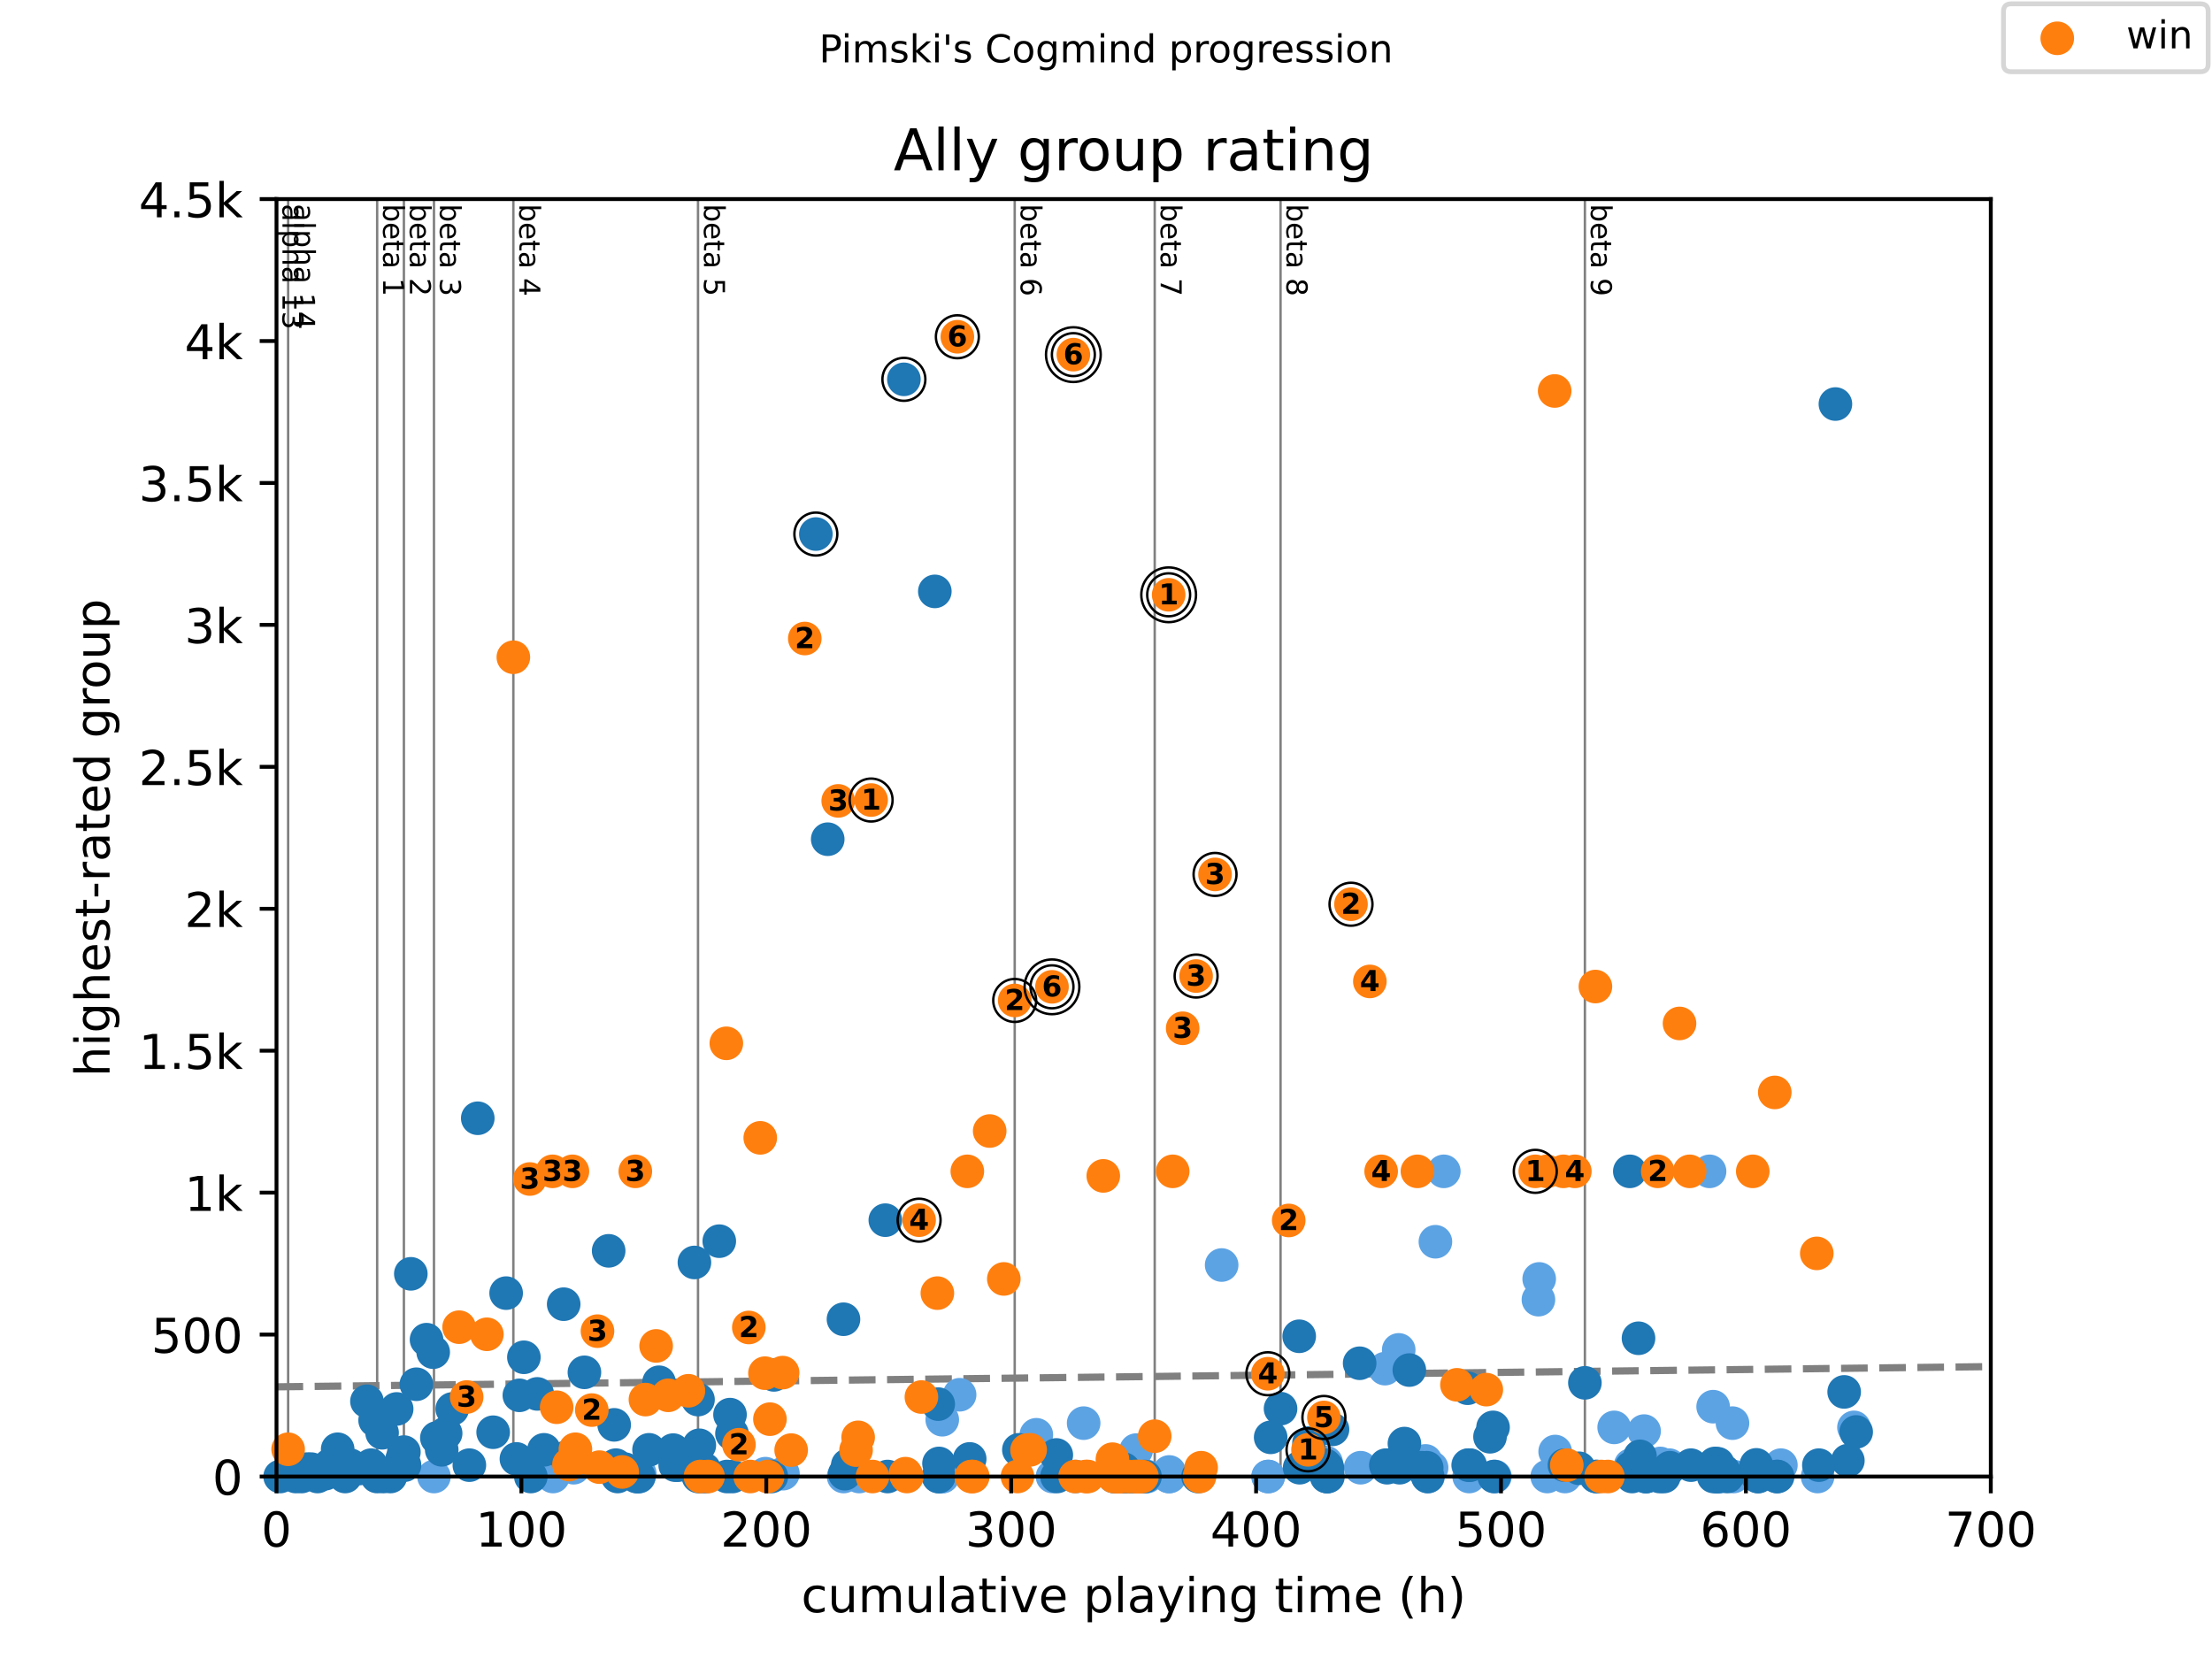 <?xml version="1.0" encoding="utf-8" standalone="no"?>
<!DOCTYPE svg PUBLIC "-//W3C//DTD SVG 1.1//EN"
  "http://www.w3.org/Graphics/SVG/1.1/DTD/svg11.dtd">
<!-- Created with matplotlib (https://matplotlib.org/) -->
<svg height="345.6pt" version="1.1" viewBox="0 0 460.8 345.6" width="460.8pt" xmlns="http://www.w3.org/2000/svg" xmlns:xlink="http://www.w3.org/1999/xlink">
 <defs>
  <style type="text/css">
*{stroke-linecap:butt;stroke-linejoin:round;}
  </style>
 </defs>
 <g id="figure_1">
  <g id="patch_1">
   <path d="M 0 345.6 
L 460.8 345.6 
L 460.8 0 
L 0 0 
z
" style="fill:#ffffff;"/>
  </g>
  <g id="axes_1">
   <g id="patch_2">
    <path d="M 57.6 307.584 
L 414.72 307.584 
L 414.72 41.472 
L 57.6 41.472 
z
" style="fill:#ffffff;"/>
   </g>
   <g id="line2d_1">
    <path clip-path="url(#p823945b70c)" d="M 57.6 288.904 
L 414.72 284.689 
" style="fill:none;stroke:#808080;stroke-dasharray:5.55,2.4;stroke-dashoffset:0;stroke-width:1.5;"/>
   </g>
   <g id="line2d_2">
    <path clip-path="url(#p823945b70c)" d="M 60.023 307.584 
L 60.023 41.472 
" style="fill:none;stroke:#808080;stroke-linecap:square;stroke-width:0.5;"/>
   </g>
   <g id="line2d_3">
    <path clip-path="url(#p823945b70c)" d="M 78.568 307.584 
L 78.568 41.472 
" style="fill:none;stroke:#808080;stroke-linecap:square;stroke-width:0.5;"/>
   </g>
   <g id="line2d_4">
    <path clip-path="url(#p823945b70c)" d="M 84.137 307.584 
L 84.137 41.472 
" style="fill:none;stroke:#808080;stroke-linecap:square;stroke-width:0.5;"/>
   </g>
   <g id="line2d_5">
    <path clip-path="url(#p823945b70c)" d="M 90.404 307.584 
L 90.404 41.472 
" style="fill:none;stroke:#808080;stroke-linecap:square;stroke-width:0.5;"/>
   </g>
   <g id="line2d_6">
    <path clip-path="url(#p823945b70c)" d="M 106.942 307.584 
L 106.942 41.472 
" style="fill:none;stroke:#808080;stroke-linecap:square;stroke-width:0.5;"/>
   </g>
   <g id="line2d_7">
    <path clip-path="url(#p823945b70c)" d="M 145.409 307.584 
L 145.409 41.472 
" style="fill:none;stroke:#808080;stroke-linecap:square;stroke-width:0.5;"/>
   </g>
   <g id="line2d_8">
    <path clip-path="url(#p823945b70c)" d="M 211.383 307.584 
L 211.383 41.472 
" style="fill:none;stroke:#808080;stroke-linecap:square;stroke-width:0.5;"/>
   </g>
   <g id="line2d_9">
    <path clip-path="url(#p823945b70c)" d="M 240.547 307.584 
L 240.547 41.472 
" style="fill:none;stroke:#808080;stroke-linecap:square;stroke-width:0.5;"/>
   </g>
   <g id="line2d_10">
    <path clip-path="url(#p823945b70c)" d="M 266.762 307.584 
L 266.762 41.472 
" style="fill:none;stroke:#808080;stroke-linecap:square;stroke-width:0.5;"/>
   </g>
   <g id="line2d_11">
    <path clip-path="url(#p823945b70c)" d="M 330.162 307.584 
L 330.162 41.472 
" style="fill:none;stroke:#808080;stroke-linecap:square;stroke-width:0.5;"/>
   </g>
   <g id="text_1">
    <!-- alpha 13 -->
    <defs>
     <path d="M 34.281 27.484 
Q 23.391 27.484 19.188 25 
Q 14.984 22.516 14.984 16.5 
Q 14.984 11.719 18.141 8.906 
Q 21.297 6.109 26.703 6.109 
Q 34.188 6.109 38.703 11.406 
Q 43.219 16.703 43.219 25.484 
L 43.219 27.484 
z
M 52.203 31.203 
L 52.203 0 
L 43.219 0 
L 43.219 8.297 
Q 40.141 3.328 35.547 0.953 
Q 30.953 -1.422 24.312 -1.422 
Q 15.922 -1.422 10.953 3.297 
Q 6 8.016 6 15.922 
Q 6 25.141 12.172 29.828 
Q 18.359 34.516 30.609 34.516 
L 43.219 34.516 
L 43.219 35.406 
Q 43.219 41.609 39.141 45 
Q 35.062 48.391 27.688 48.391 
Q 23 48.391 18.547 47.266 
Q 14.109 46.141 10.016 43.891 
L 10.016 52.203 
Q 14.938 54.109 19.578 55.047 
Q 24.219 56 28.609 56 
Q 40.484 56 46.344 49.844 
Q 52.203 43.703 52.203 31.203 
z
" id="DejaVuSans-97"/>
     <path d="M 9.422 75.984 
L 18.406 75.984 
L 18.406 0 
L 9.422 0 
z
" id="DejaVuSans-108"/>
     <path d="M 18.109 8.203 
L 18.109 -20.797 
L 9.078 -20.797 
L 9.078 54.688 
L 18.109 54.688 
L 18.109 46.391 
Q 20.953 51.266 25.266 53.625 
Q 29.594 56 35.594 56 
Q 45.562 56 51.781 48.094 
Q 58.016 40.188 58.016 27.297 
Q 58.016 14.406 51.781 6.484 
Q 45.562 -1.422 35.594 -1.422 
Q 29.594 -1.422 25.266 0.953 
Q 20.953 3.328 18.109 8.203 
z
M 48.688 27.297 
Q 48.688 37.203 44.609 42.844 
Q 40.531 48.484 33.406 48.484 
Q 26.266 48.484 22.188 42.844 
Q 18.109 37.203 18.109 27.297 
Q 18.109 17.391 22.188 11.75 
Q 26.266 6.109 33.406 6.109 
Q 40.531 6.109 44.609 11.75 
Q 48.688 17.391 48.688 27.297 
z
" id="DejaVuSans-112"/>
     <path d="M 54.891 33.016 
L 54.891 0 
L 45.906 0 
L 45.906 32.719 
Q 45.906 40.484 42.875 44.328 
Q 39.844 48.188 33.797 48.188 
Q 26.516 48.188 22.312 43.547 
Q 18.109 38.922 18.109 30.906 
L 18.109 0 
L 9.078 0 
L 9.078 75.984 
L 18.109 75.984 
L 18.109 46.188 
Q 21.344 51.125 25.703 53.562 
Q 30.078 56 35.797 56 
Q 45.219 56 50.047 50.172 
Q 54.891 44.344 54.891 33.016 
z
" id="DejaVuSans-104"/>
     <path id="DejaVuSans-32"/>
     <path d="M 12.406 8.297 
L 28.516 8.297 
L 28.516 63.922 
L 10.984 60.406 
L 10.984 69.391 
L 28.422 72.906 
L 38.281 72.906 
L 38.281 8.297 
L 54.391 8.297 
L 54.391 0 
L 12.406 0 
z
" id="DejaVuSans-49"/>
     <path d="M 40.578 39.312 
Q 47.656 37.797 51.625 33 
Q 55.609 28.219 55.609 21.188 
Q 55.609 10.406 48.188 4.484 
Q 40.766 -1.422 27.094 -1.422 
Q 22.516 -1.422 17.656 -0.516 
Q 12.797 0.391 7.625 2.203 
L 7.625 11.719 
Q 11.719 9.328 16.594 8.109 
Q 21.484 6.891 26.812 6.891 
Q 36.078 6.891 40.938 10.547 
Q 45.797 14.203 45.797 21.188 
Q 45.797 27.641 41.281 31.266 
Q 36.766 34.906 28.719 34.906 
L 20.219 34.906 
L 20.219 43.016 
L 29.109 43.016 
Q 36.375 43.016 40.234 45.922 
Q 44.094 48.828 44.094 54.297 
Q 44.094 59.906 40.109 62.906 
Q 36.141 65.922 28.719 65.922 
Q 24.656 65.922 20.016 65.031 
Q 15.375 64.156 9.812 62.312 
L 9.812 71.094 
Q 15.438 72.656 20.344 73.438 
Q 25.25 74.219 29.594 74.219 
Q 40.828 74.219 47.359 69.109 
Q 53.906 64.016 53.906 55.328 
Q 53.906 49.266 50.438 45.094 
Q 46.969 40.922 40.578 39.312 
z
" id="DejaVuSans-51"/>
    </defs>
    <g transform="translate(58.848 42.472)rotate(-270)scale(0.06 -0.06)">
     <use xlink:href="#DejaVuSans-97"/>
     <use x="61.279" xlink:href="#DejaVuSans-108"/>
     <use x="89.062" xlink:href="#DejaVuSans-112"/>
     <use x="152.539" xlink:href="#DejaVuSans-104"/>
     <use x="215.918" xlink:href="#DejaVuSans-97"/>
     <use x="277.197" xlink:href="#DejaVuSans-32"/>
     <use x="308.984" xlink:href="#DejaVuSans-49"/>
     <use x="372.607" xlink:href="#DejaVuSans-51"/>
    </g>
   </g>
   <g id="text_2">
    <!-- alpha 14 -->
    <defs>
     <path d="M 37.797 64.312 
L 12.891 25.391 
L 37.797 25.391 
z
M 35.203 72.906 
L 47.609 72.906 
L 47.609 25.391 
L 58.016 25.391 
L 58.016 17.188 
L 47.609 17.188 
L 47.609 0 
L 37.797 0 
L 37.797 17.188 
L 4.891 17.188 
L 4.891 26.703 
z
" id="DejaVuSans-52"/>
    </defs>
    <g transform="translate(61.271 42.472)rotate(-270)scale(0.06 -0.06)">
     <use xlink:href="#DejaVuSans-97"/>
     <use x="61.279" xlink:href="#DejaVuSans-108"/>
     <use x="89.062" xlink:href="#DejaVuSans-112"/>
     <use x="152.539" xlink:href="#DejaVuSans-104"/>
     <use x="215.918" xlink:href="#DejaVuSans-97"/>
     <use x="277.197" xlink:href="#DejaVuSans-32"/>
     <use x="308.984" xlink:href="#DejaVuSans-49"/>
     <use x="372.607" xlink:href="#DejaVuSans-52"/>
    </g>
   </g>
   <g id="text_3">
    <!-- beta 1 -->
    <defs>
     <path d="M 48.688 27.297 
Q 48.688 37.203 44.609 42.844 
Q 40.531 48.484 33.406 48.484 
Q 26.266 48.484 22.188 42.844 
Q 18.109 37.203 18.109 27.297 
Q 18.109 17.391 22.188 11.75 
Q 26.266 6.109 33.406 6.109 
Q 40.531 6.109 44.609 11.75 
Q 48.688 17.391 48.688 27.297 
z
M 18.109 46.391 
Q 20.953 51.266 25.266 53.625 
Q 29.594 56 35.594 56 
Q 45.562 56 51.781 48.094 
Q 58.016 40.188 58.016 27.297 
Q 58.016 14.406 51.781 6.484 
Q 45.562 -1.422 35.594 -1.422 
Q 29.594 -1.422 25.266 0.953 
Q 20.953 3.328 18.109 8.203 
L 18.109 0 
L 9.078 0 
L 9.078 75.984 
L 18.109 75.984 
z
" id="DejaVuSans-98"/>
     <path d="M 56.203 29.594 
L 56.203 25.203 
L 14.891 25.203 
Q 15.484 15.922 20.484 11.062 
Q 25.484 6.203 34.422 6.203 
Q 39.594 6.203 44.453 7.469 
Q 49.312 8.734 54.109 11.281 
L 54.109 2.781 
Q 49.266 0.734 44.188 -0.344 
Q 39.109 -1.422 33.891 -1.422 
Q 20.797 -1.422 13.156 6.188 
Q 5.516 13.812 5.516 26.812 
Q 5.516 40.234 12.766 48.109 
Q 20.016 56 32.328 56 
Q 43.359 56 49.781 48.891 
Q 56.203 41.797 56.203 29.594 
z
M 47.219 32.234 
Q 47.125 39.594 43.094 43.984 
Q 39.062 48.391 32.422 48.391 
Q 24.906 48.391 20.391 44.141 
Q 15.875 39.891 15.188 32.172 
z
" id="DejaVuSans-101"/>
     <path d="M 18.312 70.219 
L 18.312 54.688 
L 36.812 54.688 
L 36.812 47.703 
L 18.312 47.703 
L 18.312 18.016 
Q 18.312 11.328 20.141 9.422 
Q 21.969 7.516 27.594 7.516 
L 36.812 7.516 
L 36.812 0 
L 27.594 0 
Q 17.188 0 13.234 3.875 
Q 9.281 7.766 9.281 18.016 
L 9.281 47.703 
L 2.688 47.703 
L 2.688 54.688 
L 9.281 54.688 
L 9.281 70.219 
z
" id="DejaVuSans-116"/>
    </defs>
    <g transform="translate(79.816 42.472)rotate(-270)scale(0.06 -0.06)">
     <use xlink:href="#DejaVuSans-98"/>
     <use x="63.477" xlink:href="#DejaVuSans-101"/>
     <use x="125" xlink:href="#DejaVuSans-116"/>
     <use x="164.209" xlink:href="#DejaVuSans-97"/>
     <use x="225.488" xlink:href="#DejaVuSans-32"/>
     <use x="257.275" xlink:href="#DejaVuSans-49"/>
    </g>
   </g>
   <g id="text_4">
    <!-- beta 2 -->
    <defs>
     <path d="M 19.188 8.297 
L 53.609 8.297 
L 53.609 0 
L 7.328 0 
L 7.328 8.297 
Q 12.938 14.109 22.625 23.891 
Q 32.328 33.688 34.812 36.531 
Q 39.547 41.844 41.422 45.531 
Q 43.312 49.219 43.312 52.781 
Q 43.312 58.594 39.234 62.25 
Q 35.156 65.922 28.609 65.922 
Q 23.969 65.922 18.812 64.312 
Q 13.672 62.703 7.812 59.422 
L 7.812 69.391 
Q 13.766 71.781 18.938 73 
Q 24.125 74.219 28.422 74.219 
Q 39.75 74.219 46.484 68.547 
Q 53.219 62.891 53.219 53.422 
Q 53.219 48.922 51.531 44.891 
Q 49.859 40.875 45.406 35.406 
Q 44.188 33.984 37.641 27.219 
Q 31.109 20.453 19.188 8.297 
z
" id="DejaVuSans-50"/>
    </defs>
    <g transform="translate(85.385 42.472)rotate(-270)scale(0.06 -0.06)">
     <use xlink:href="#DejaVuSans-98"/>
     <use x="63.477" xlink:href="#DejaVuSans-101"/>
     <use x="125" xlink:href="#DejaVuSans-116"/>
     <use x="164.209" xlink:href="#DejaVuSans-97"/>
     <use x="225.488" xlink:href="#DejaVuSans-32"/>
     <use x="257.275" xlink:href="#DejaVuSans-50"/>
    </g>
   </g>
   <g id="text_5">
    <!-- beta 3 -->
    <g transform="translate(91.652 42.472)rotate(-270)scale(0.06 -0.06)">
     <use xlink:href="#DejaVuSans-98"/>
     <use x="63.477" xlink:href="#DejaVuSans-101"/>
     <use x="125" xlink:href="#DejaVuSans-116"/>
     <use x="164.209" xlink:href="#DejaVuSans-97"/>
     <use x="225.488" xlink:href="#DejaVuSans-32"/>
     <use x="257.275" xlink:href="#DejaVuSans-51"/>
    </g>
   </g>
   <g id="text_6">
    <!-- beta 4 -->
    <g transform="translate(108.19 42.472)rotate(-270)scale(0.06 -0.06)">
     <use xlink:href="#DejaVuSans-98"/>
     <use x="63.477" xlink:href="#DejaVuSans-101"/>
     <use x="125" xlink:href="#DejaVuSans-116"/>
     <use x="164.209" xlink:href="#DejaVuSans-97"/>
     <use x="225.488" xlink:href="#DejaVuSans-32"/>
     <use x="257.275" xlink:href="#DejaVuSans-52"/>
    </g>
   </g>
   <g id="text_7">
    <!-- beta 5 -->
    <defs>
     <path d="M 10.797 72.906 
L 49.516 72.906 
L 49.516 64.594 
L 19.828 64.594 
L 19.828 46.734 
Q 21.969 47.469 24.109 47.828 
Q 26.266 48.188 28.422 48.188 
Q 40.625 48.188 47.75 41.5 
Q 54.891 34.812 54.891 23.391 
Q 54.891 11.625 47.562 5.094 
Q 40.234 -1.422 26.906 -1.422 
Q 22.312 -1.422 17.547 -0.641 
Q 12.797 0.141 7.719 1.703 
L 7.719 11.625 
Q 12.109 9.234 16.797 8.062 
Q 21.484 6.891 26.703 6.891 
Q 35.156 6.891 40.078 11.328 
Q 45.016 15.766 45.016 23.391 
Q 45.016 31 40.078 35.438 
Q 35.156 39.891 26.703 39.891 
Q 22.75 39.891 18.812 39.016 
Q 14.891 38.141 10.797 36.281 
z
" id="DejaVuSans-53"/>
    </defs>
    <g transform="translate(146.657 42.472)rotate(-270)scale(0.06 -0.06)">
     <use xlink:href="#DejaVuSans-98"/>
     <use x="63.477" xlink:href="#DejaVuSans-101"/>
     <use x="125" xlink:href="#DejaVuSans-116"/>
     <use x="164.209" xlink:href="#DejaVuSans-97"/>
     <use x="225.488" xlink:href="#DejaVuSans-32"/>
     <use x="257.275" xlink:href="#DejaVuSans-53"/>
    </g>
   </g>
   <g id="text_8">
    <!-- beta 6 -->
    <defs>
     <path d="M 33.016 40.375 
Q 26.375 40.375 22.484 35.828 
Q 18.609 31.297 18.609 23.391 
Q 18.609 15.531 22.484 10.953 
Q 26.375 6.391 33.016 6.391 
Q 39.656 6.391 43.531 10.953 
Q 47.406 15.531 47.406 23.391 
Q 47.406 31.297 43.531 35.828 
Q 39.656 40.375 33.016 40.375 
z
M 52.594 71.297 
L 52.594 62.312 
Q 48.875 64.062 45.094 64.984 
Q 41.312 65.922 37.594 65.922 
Q 27.828 65.922 22.672 59.328 
Q 17.531 52.734 16.797 39.406 
Q 19.672 43.656 24.016 45.922 
Q 28.375 48.188 33.594 48.188 
Q 44.578 48.188 50.953 41.516 
Q 57.328 34.859 57.328 23.391 
Q 57.328 12.156 50.688 5.359 
Q 44.047 -1.422 33.016 -1.422 
Q 20.359 -1.422 13.672 8.266 
Q 6.984 17.969 6.984 36.375 
Q 6.984 53.656 15.188 63.938 
Q 23.391 74.219 37.203 74.219 
Q 40.922 74.219 44.703 73.484 
Q 48.484 72.75 52.594 71.297 
z
" id="DejaVuSans-54"/>
    </defs>
    <g transform="translate(212.63 42.472)rotate(-270)scale(0.06 -0.06)">
     <use xlink:href="#DejaVuSans-98"/>
     <use x="63.477" xlink:href="#DejaVuSans-101"/>
     <use x="125" xlink:href="#DejaVuSans-116"/>
     <use x="164.209" xlink:href="#DejaVuSans-97"/>
     <use x="225.488" xlink:href="#DejaVuSans-32"/>
     <use x="257.275" xlink:href="#DejaVuSans-54"/>
    </g>
   </g>
   <g id="text_9">
    <!-- beta 7 -->
    <defs>
     <path d="M 8.203 72.906 
L 55.078 72.906 
L 55.078 68.703 
L 28.609 0 
L 18.312 0 
L 43.219 64.594 
L 8.203 64.594 
z
" id="DejaVuSans-55"/>
    </defs>
    <g transform="translate(241.795 42.472)rotate(-270)scale(0.06 -0.06)">
     <use xlink:href="#DejaVuSans-98"/>
     <use x="63.477" xlink:href="#DejaVuSans-101"/>
     <use x="125" xlink:href="#DejaVuSans-116"/>
     <use x="164.209" xlink:href="#DejaVuSans-97"/>
     <use x="225.488" xlink:href="#DejaVuSans-32"/>
     <use x="257.275" xlink:href="#DejaVuSans-55"/>
    </g>
   </g>
   <g id="text_10">
    <!-- beta 8 -->
    <defs>
     <path d="M 31.781 34.625 
Q 24.75 34.625 20.719 30.859 
Q 16.703 27.094 16.703 20.516 
Q 16.703 13.922 20.719 10.156 
Q 24.75 6.391 31.781 6.391 
Q 38.812 6.391 42.859 10.172 
Q 46.922 13.969 46.922 20.516 
Q 46.922 27.094 42.891 30.859 
Q 38.875 34.625 31.781 34.625 
z
M 21.922 38.812 
Q 15.578 40.375 12.031 44.719 
Q 8.5 49.078 8.5 55.328 
Q 8.5 64.062 14.719 69.141 
Q 20.953 74.219 31.781 74.219 
Q 42.672 74.219 48.875 69.141 
Q 55.078 64.062 55.078 55.328 
Q 55.078 49.078 51.531 44.719 
Q 48 40.375 41.703 38.812 
Q 48.828 37.156 52.797 32.312 
Q 56.781 27.484 56.781 20.516 
Q 56.781 9.906 50.312 4.234 
Q 43.844 -1.422 31.781 -1.422 
Q 19.734 -1.422 13.25 4.234 
Q 6.781 9.906 6.781 20.516 
Q 6.781 27.484 10.781 32.312 
Q 14.797 37.156 21.922 38.812 
z
M 18.312 54.391 
Q 18.312 48.734 21.844 45.562 
Q 25.391 42.391 31.781 42.391 
Q 38.141 42.391 41.719 45.562 
Q 45.312 48.734 45.312 54.391 
Q 45.312 60.062 41.719 63.234 
Q 38.141 66.406 31.781 66.406 
Q 25.391 66.406 21.844 63.234 
Q 18.312 60.062 18.312 54.391 
z
" id="DejaVuSans-56"/>
    </defs>
    <g transform="translate(268.01 42.472)rotate(-270)scale(0.06 -0.06)">
     <use xlink:href="#DejaVuSans-98"/>
     <use x="63.477" xlink:href="#DejaVuSans-101"/>
     <use x="125" xlink:href="#DejaVuSans-116"/>
     <use x="164.209" xlink:href="#DejaVuSans-97"/>
     <use x="225.488" xlink:href="#DejaVuSans-32"/>
     <use x="257.275" xlink:href="#DejaVuSans-56"/>
    </g>
   </g>
   <g id="text_11">
    <!-- beta 9 -->
    <defs>
     <path d="M 10.984 1.516 
L 10.984 10.5 
Q 14.703 8.734 18.5 7.812 
Q 22.312 6.891 25.984 6.891 
Q 35.75 6.891 40.891 13.453 
Q 46.047 20.016 46.781 33.406 
Q 43.953 29.203 39.594 26.953 
Q 35.25 24.703 29.984 24.703 
Q 19.047 24.703 12.672 31.312 
Q 6.297 37.938 6.297 49.422 
Q 6.297 60.641 12.938 67.422 
Q 19.578 74.219 30.609 74.219 
Q 43.266 74.219 49.922 64.516 
Q 56.594 54.828 56.594 36.375 
Q 56.594 19.141 48.406 8.859 
Q 40.234 -1.422 26.422 -1.422 
Q 22.703 -1.422 18.891 -0.688 
Q 15.094 0.047 10.984 1.516 
z
M 30.609 32.422 
Q 37.25 32.422 41.125 36.953 
Q 45.016 41.5 45.016 49.422 
Q 45.016 57.281 41.125 61.844 
Q 37.25 66.406 30.609 66.406 
Q 23.969 66.406 20.094 61.844 
Q 16.219 57.281 16.219 49.422 
Q 16.219 41.5 20.094 36.953 
Q 23.969 32.422 30.609 32.422 
z
" id="DejaVuSans-57"/>
    </defs>
    <g transform="translate(331.41 42.472)rotate(-270)scale(0.06 -0.06)">
     <use xlink:href="#DejaVuSans-98"/>
     <use x="63.477" xlink:href="#DejaVuSans-101"/>
     <use x="125" xlink:href="#DejaVuSans-116"/>
     <use x="164.209" xlink:href="#DejaVuSans-97"/>
     <use x="225.488" xlink:href="#DejaVuSans-32"/>
     <use x="257.275" xlink:href="#DejaVuSans-57"/>
    </g>
   </g>
   <g id="PathCollection_1">
    <defs>
     <path d="M 0 3 
C 0.796 3 1.559 2.684 2.121 2.121 
C 2.684 1.559 3 0.796 3 0 
C 3 -0.796 2.684 -1.559 2.121 -2.121 
C 1.559 -2.684 0.796 -3 0 -3 
C -0.796 -3 -1.559 -2.684 -2.121 -2.121 
C -2.684 -1.559 -3 -0.796 -3 0 
C -3 0.796 -2.684 1.559 -2.121 2.121 
C -1.559 2.684 -0.796 3 0 3 
z
" id="mb2e8c8b462" style="stroke:#5ca3e4;"/>
    </defs>
    <g>
     <use style="fill:#5ca3e4;stroke:#5ca3e4;" x="90.404" xlink:href="#mb2e8c8b462" y="307.584"/>
     <use style="fill:#5ca3e4;stroke:#5ca3e4;" x="115.198" xlink:href="#mb2e8c8b462" y="307.584"/>
     <use style="fill:#5ca3e4;stroke:#5ca3e4;" x="119.509" xlink:href="#mb2e8c8b462" y="305.751"/>
     <use style="fill:#5ca3e4;stroke:#5ca3e4;" x="132.706" xlink:href="#mb2e8c8b462" y="307.584"/>
     <use style="fill:#5ca3e4;stroke:#5ca3e4;" x="133.114" xlink:href="#mb2e8c8b462" y="307.584"/>
     <use style="fill:#5ca3e4;stroke:#5ca3e4;" x="133.275" xlink:href="#mb2e8c8b462" y="306.993"/>
     <use style="fill:#5ca3e4;stroke:#5ca3e4;" x="145.987" xlink:href="#mb2e8c8b462" y="306.638"/>
     <use style="fill:#5ca3e4;stroke:#5ca3e4;" x="146.191" xlink:href="#mb2e8c8b462" y="306.993"/>
     <use style="fill:#5ca3e4;stroke:#5ca3e4;" x="146.234" xlink:href="#mb2e8c8b462" y="307.584"/>
     <use style="fill:#5ca3e4;stroke:#5ca3e4;" x="146.251" xlink:href="#mb2e8c8b462" y="307.584"/>
     <use style="fill:#5ca3e4;stroke:#5ca3e4;" x="159.456" xlink:href="#mb2e8c8b462" y="306.993"/>
     <use style="fill:#5ca3e4;stroke:#5ca3e4;" x="163.103" xlink:href="#mb2e8c8b462" y="306.993"/>
     <use style="fill:#5ca3e4;stroke:#5ca3e4;" x="175.739" xlink:href="#mb2e8c8b462" y="307.584"/>
     <use style="fill:#5ca3e4;stroke:#5ca3e4;" x="178.987" xlink:href="#mb2e8c8b462" y="307.584"/>
     <use style="fill:#5ca3e4;stroke:#5ca3e4;" x="196.29" xlink:href="#mb2e8c8b462" y="295.757"/>
     <use style="fill:#5ca3e4;stroke:#5ca3e4;" x="196.299" xlink:href="#mb2e8c8b462" y="307.584"/>
     <use style="fill:#5ca3e4;stroke:#5ca3e4;" x="196.375" xlink:href="#mb2e8c8b462" y="307.584"/>
     <use style="fill:#5ca3e4;stroke:#5ca3e4;" x="199.904" xlink:href="#mb2e8c8b462" y="290.553"/>
     <use style="fill:#5ca3e4;stroke:#5ca3e4;" x="215.889" xlink:href="#mb2e8c8b462" y="298.891"/>
     <use style="fill:#5ca3e4;stroke:#5ca3e4;" x="219.265" xlink:href="#mb2e8c8b462" y="307.584"/>
     <use style="fill:#5ca3e4;stroke:#5ca3e4;" x="224.103" xlink:href="#mb2e8c8b462" y="307.584"/>
     <use style="fill:#5ca3e4;stroke:#5ca3e4;" x="225.744" xlink:href="#mb2e8c8b462" y="296.466"/>
     <use style="fill:#5ca3e4;stroke:#5ca3e4;" x="232.036" xlink:href="#mb2e8c8b462" y="307.584"/>
     <use style="fill:#5ca3e4;stroke:#5ca3e4;" x="232.079" xlink:href="#mb2e8c8b462" y="306.993"/>
     <use style="fill:#5ca3e4;stroke:#5ca3e4;" x="232.147" xlink:href="#mb2e8c8b462" y="306.993"/>
     <use style="fill:#5ca3e4;stroke:#5ca3e4;" x="232.172" xlink:href="#mb2e8c8b462" y="307.584"/>
     <use style="fill:#5ca3e4;stroke:#5ca3e4;" x="232.215" xlink:href="#mb2e8c8b462" y="307.584"/>
     <use style="fill:#5ca3e4;stroke:#5ca3e4;" x="232.249" xlink:href="#mb2e8c8b462" y="307.584"/>
     <use style="fill:#5ca3e4;stroke:#5ca3e4;" x="232.334" xlink:href="#mb2e8c8b462" y="307.584"/>
     <use style="fill:#5ca3e4;stroke:#5ca3e4;" x="234.128" xlink:href="#mb2e8c8b462" y="307.584"/>
     <use style="fill:#5ca3e4;stroke:#5ca3e4;" x="234.272" xlink:href="#mb2e8c8b462" y="307.584"/>
     <use style="fill:#5ca3e4;stroke:#5ca3e4;" x="234.604" xlink:href="#mb2e8c8b462" y="307.584"/>
     <use style="fill:#5ca3e4;stroke:#5ca3e4;" x="234.621" xlink:href="#mb2e8c8b462" y="307.584"/>
     <use style="fill:#5ca3e4;stroke:#5ca3e4;" x="235.089" xlink:href="#mb2e8c8b462" y="307.584"/>
     <use style="fill:#5ca3e4;stroke:#5ca3e4;" x="235.344" xlink:href="#mb2e8c8b462" y="307.584"/>
     <use style="fill:#5ca3e4;stroke:#5ca3e4;" x="235.505" xlink:href="#mb2e8c8b462" y="307.584"/>
     <use style="fill:#5ca3e4;stroke:#5ca3e4;" x="235.658" xlink:href="#mb2e8c8b462" y="307.584"/>
     <use style="fill:#5ca3e4;stroke:#5ca3e4;" x="236.687" xlink:href="#mb2e8c8b462" y="302.084"/>
     <use style="fill:#5ca3e4;stroke:#5ca3e4;" x="237.01" xlink:href="#mb2e8c8b462" y="307.584"/>
     <use style="fill:#5ca3e4;stroke:#5ca3e4;" x="237.435" xlink:href="#mb2e8c8b462" y="307.584"/>
     <use style="fill:#5ca3e4;stroke:#5ca3e4;" x="237.937" xlink:href="#mb2e8c8b462" y="307.584"/>
     <use style="fill:#5ca3e4;stroke:#5ca3e4;" x="238.005" xlink:href="#mb2e8c8b462" y="307.584"/>
     <use style="fill:#5ca3e4;stroke:#5ca3e4;" x="238.201" xlink:href="#mb2e8c8b462" y="307.584"/>
     <use style="fill:#5ca3e4;stroke:#5ca3e4;" x="238.218" xlink:href="#mb2e8c8b462" y="307.584"/>
     <use style="fill:#5ca3e4;stroke:#5ca3e4;" x="238.277" xlink:href="#mb2e8c8b462" y="307.584"/>
     <use style="fill:#5ca3e4;stroke:#5ca3e4;" x="238.677" xlink:href="#mb2e8c8b462" y="307.584"/>
     <use style="fill:#5ca3e4;stroke:#5ca3e4;" x="238.932" xlink:href="#mb2e8c8b462" y="307.584"/>
     <use style="fill:#5ca3e4;stroke:#5ca3e4;" x="243.472" xlink:href="#mb2e8c8b462" y="307.584"/>
     <use style="fill:#5ca3e4;stroke:#5ca3e4;" x="243.583" xlink:href="#mb2e8c8b462" y="306.638"/>
     <use style="fill:#5ca3e4;stroke:#5ca3e4;" x="243.634" xlink:href="#mb2e8c8b462" y="307.584"/>
     <use style="fill:#5ca3e4;stroke:#5ca3e4;" x="254.492" xlink:href="#mb2e8c8b462" y="263.528"/>
     <use style="fill:#5ca3e4;stroke:#5ca3e4;" x="264.168" xlink:href="#mb2e8c8b462" y="307.584"/>
     <use style="fill:#5ca3e4;stroke:#5ca3e4;" x="264.211" xlink:href="#mb2e8c8b462" y="307.584"/>
     <use style="fill:#5ca3e4;stroke:#5ca3e4;" x="276.268" xlink:href="#mb2e8c8b462" y="304.686"/>
     <use style="fill:#5ca3e4;stroke:#5ca3e4;" x="283.444" xlink:href="#mb2e8c8b462" y="305.751"/>
     <use style="fill:#5ca3e4;stroke:#5ca3e4;" x="288.512" xlink:href="#mb2e8c8b462" y="285.112"/>
     <use style="fill:#5ca3e4;stroke:#5ca3e4;" x="291.378" xlink:href="#mb2e8c8b462" y="281.209"/>
     <use style="fill:#5ca3e4;stroke:#5ca3e4;" x="296.964" xlink:href="#mb2e8c8b462" y="304.332"/>
     <use style="fill:#5ca3e4;stroke:#5ca3e4;" x="297.491" xlink:href="#mb2e8c8b462" y="307.584"/>
     <use style="fill:#5ca3e4;stroke:#5ca3e4;" x="298.231" xlink:href="#mb2e8c8b462" y="305.751"/>
     <use style="fill:#5ca3e4;stroke:#5ca3e4;" x="299.022" xlink:href="#mb2e8c8b462" y="258.679"/>
     <use style="fill:#5ca3e4;stroke:#5ca3e4;" x="300.773" xlink:href="#mb2e8c8b462" y="244.013"/>
     <use style="fill:#5ca3e4;stroke:#5ca3e4;" x="305.832" xlink:href="#mb2e8c8b462" y="305.219"/>
     <use style="fill:#5ca3e4;stroke:#5ca3e4;" x="306.053" xlink:href="#mb2e8c8b462" y="307.584"/>
     <use style="fill:#5ca3e4;stroke:#5ca3e4;" x="311.419" xlink:href="#mb2e8c8b462" y="307.584"/>
     <use style="fill:#5ca3e4;stroke:#5ca3e4;" x="320.483" xlink:href="#mb2e8c8b462" y="270.742"/>
     <use style="fill:#5ca3e4;stroke:#5ca3e4;" x="320.644" xlink:href="#mb2e8c8b462" y="266.425"/>
     <use style="fill:#5ca3e4;stroke:#5ca3e4;" x="322.319" xlink:href="#mb2e8c8b462" y="307.584"/>
     <use style="fill:#5ca3e4;stroke:#5ca3e4;" x="323.969" xlink:href="#mb2e8c8b462" y="302.38"/>
     <use style="fill:#5ca3e4;stroke:#5ca3e4;" x="326.01" xlink:href="#mb2e8c8b462" y="307.584"/>
     <use style="fill:#5ca3e4;stroke:#5ca3e4;" x="336.262" xlink:href="#mb2e8c8b462" y="297.353"/>
     <use style="fill:#5ca3e4;stroke:#5ca3e4;" x="339.703" xlink:href="#mb2e8c8b462" y="305.219"/>
     <use style="fill:#5ca3e4;stroke:#5ca3e4;" x="342.496" xlink:href="#mb2e8c8b462" y="298.122"/>
     <use style="fill:#5ca3e4;stroke:#5ca3e4;" x="342.714" xlink:href="#mb2e8c8b462" y="307.584"/>
     <use style="fill:#5ca3e4;stroke:#5ca3e4;" x="345.865" xlink:href="#mb2e8c8b462" y="304.864"/>
     <use style="fill:#5ca3e4;stroke:#5ca3e4;" x="346.498" xlink:href="#mb2e8c8b462" y="305.219"/>
     <use style="fill:#5ca3e4;stroke:#5ca3e4;" x="347.74" xlink:href="#mb2e8c8b462" y="305.219"/>
     <use style="fill:#5ca3e4;stroke:#5ca3e4;" x="356.134" xlink:href="#mb2e8c8b462" y="244.013"/>
     <use style="fill:#5ca3e4;stroke:#5ca3e4;" x="356.879" xlink:href="#mb2e8c8b462" y="293.037"/>
     <use style="fill:#5ca3e4;stroke:#5ca3e4;" x="358.04" xlink:href="#mb2e8c8b462" y="307.584"/>
     <use style="fill:#5ca3e4;stroke:#5ca3e4;" x="358.344" xlink:href="#mb2e8c8b462" y="307.584"/>
     <use style="fill:#5ca3e4;stroke:#5ca3e4;" x="360.912" xlink:href="#mb2e8c8b462" y="296.466"/>
     <use style="fill:#5ca3e4;stroke:#5ca3e4;" x="361.12" xlink:href="#mb2e8c8b462" y="307.584"/>
     <use style="fill:#5ca3e4;stroke:#5ca3e4;" x="370.993" xlink:href="#mb2e8c8b462" y="305.219"/>
     <use style="fill:#5ca3e4;stroke:#5ca3e4;" x="378.641" xlink:href="#mb2e8c8b462" y="307.584"/>
     <use style="fill:#5ca3e4;stroke:#5ca3e4;" x="386.214" xlink:href="#mb2e8c8b462" y="297.353"/>
    </g>
   </g>
   <g id="PathCollection_2">
    <defs>
     <path d="M 0 3 
C 0.796 3 1.559 2.684 2.121 2.121 
C 2.684 1.559 3 0.796 3 0 
C 3 -0.796 2.684 -1.559 2.121 -2.121 
C 1.559 -2.684 0.796 -3 0 -3 
C -0.796 -3 -1.559 -2.684 -2.121 -2.121 
C -2.684 -1.559 -3 -0.796 -3 0 
C -3 0.796 -2.684 1.559 -2.121 2.121 
C -1.559 2.684 -0.796 3 0 3 
z
" id="m1c30190107" style="stroke:#1f77b4;"/>
    </defs>
    <g>
     <use style="fill:#1f77b4;stroke:#1f77b4;" x="58.357" xlink:href="#m1c30190107" y="307.584"/>
     <use style="fill:#1f77b4;stroke:#1f77b4;" x="61.622" xlink:href="#m1c30190107" y="307.584"/>
     <use style="fill:#1f77b4;stroke:#1f77b4;" x="62.829" xlink:href="#m1c30190107" y="307.584"/>
     <use style="fill:#1f77b4;stroke:#1f77b4;" x="63.909" xlink:href="#m1c30190107" y="306.046"/>
     <use style="fill:#1f77b4;stroke:#1f77b4;" x="64.827" xlink:href="#m1c30190107" y="306.046"/>
     <use style="fill:#1f77b4;stroke:#1f77b4;" x="65.695" xlink:href="#m1c30190107" y="307.17"/>
     <use style="fill:#1f77b4;stroke:#1f77b4;" x="66.145" xlink:href="#m1c30190107" y="307.584"/>
     <use style="fill:#1f77b4;stroke:#1f77b4;" x="67.769" xlink:href="#m1c30190107" y="306.993"/>
     <use style="fill:#1f77b4;stroke:#1f77b4;" x="68.722" xlink:href="#m1c30190107" y="305.219"/>
     <use style="fill:#1f77b4;stroke:#1f77b4;" x="70.346" xlink:href="#m1c30190107" y="301.907"/>
     <use style="fill:#1f77b4;stroke:#1f77b4;" x="71.451" xlink:href="#m1c30190107" y="306.046"/>
     <use style="fill:#1f77b4;stroke:#1f77b4;" x="71.902" xlink:href="#m1c30190107" y="307.584"/>
     <use style="fill:#1f77b4;stroke:#1f77b4;" x="72.948" xlink:href="#m1c30190107" y="305.219"/>
     <use style="fill:#1f77b4;stroke:#1f77b4;" x="74.793" xlink:href="#m1c30190107" y="305.928"/>
     <use style="fill:#1f77b4;stroke:#1f77b4;" x="76.442" xlink:href="#m1c30190107" y="291.913"/>
     <use style="fill:#1f77b4;stroke:#1f77b4;" x="77.31" xlink:href="#m1c30190107" y="305.219"/>
     <use style="fill:#1f77b4;stroke:#1f77b4;" x="78.143" xlink:href="#m1c30190107" y="295.875"/>
     <use style="fill:#1f77b4;stroke:#1f77b4;" x="78.568" xlink:href="#m1c30190107" y="307.584"/>
     <use style="fill:#1f77b4;stroke:#1f77b4;" x="79.597" xlink:href="#m1c30190107" y="298.477"/>
     <use style="fill:#1f77b4;stroke:#1f77b4;" x="79.852" xlink:href="#m1c30190107" y="307.584"/>
     <use style="fill:#1f77b4;stroke:#1f77b4;" x="81.331" xlink:href="#m1c30190107" y="307.584"/>
     <use style="fill:#1f77b4;stroke:#1f77b4;" x="82.632" xlink:href="#m1c30190107" y="293.51"/>
     <use style="fill:#1f77b4;stroke:#1f77b4;" x="83.78" xlink:href="#m1c30190107" y="303.918"/>
     <use style="fill:#1f77b4;stroke:#1f77b4;" x="84.137" xlink:href="#m1c30190107" y="302.498"/>
     <use style="fill:#1f77b4;stroke:#1f77b4;" x="84.273" xlink:href="#m1c30190107" y="305.219"/>
     <use style="fill:#1f77b4;stroke:#1f77b4;" x="85.583" xlink:href="#m1c30190107" y="265.361"/>
     <use style="fill:#1f77b4;stroke:#1f77b4;" x="86.739" xlink:href="#m1c30190107" y="288.365"/>
     <use style="fill:#1f77b4;stroke:#1f77b4;" x="88.857" xlink:href="#m1c30190107" y="279.08"/>
     <use style="fill:#1f77b4;stroke:#1f77b4;" x="90.242" xlink:href="#m1c30190107" y="281.682"/>
     <use style="fill:#1f77b4;stroke:#1f77b4;" x="91.008" xlink:href="#m1c30190107" y="299.542"/>
     <use style="fill:#1f77b4;stroke:#1f77b4;" x="92.02" xlink:href="#m1c30190107" y="302.025"/>
     <use style="fill:#1f77b4;stroke:#1f77b4;" x="92.836" xlink:href="#m1c30190107" y="298.595"/>
     <use style="fill:#1f77b4;stroke:#1f77b4;" x="94.213" xlink:href="#m1c30190107" y="293.51"/>
     <use style="fill:#1f77b4;stroke:#1f77b4;" x="97.776" xlink:href="#m1c30190107" y="305.219"/>
     <use style="fill:#1f77b4;stroke:#1f77b4;" x="99.528" xlink:href="#m1c30190107" y="232.954"/>
     <use style="fill:#1f77b4;stroke:#1f77b4;" x="102.733" xlink:href="#m1c30190107" y="298.359"/>
     <use style="fill:#1f77b4;stroke:#1f77b4;" x="105.437" xlink:href="#m1c30190107" y="269.382"/>
     <use style="fill:#1f77b4;stroke:#1f77b4;" x="107.58" xlink:href="#m1c30190107" y="303.918"/>
     <use style="fill:#1f77b4;stroke:#1f77b4;" x="108.192" xlink:href="#m1c30190107" y="290.671"/>
     <use style="fill:#1f77b4;stroke:#1f77b4;" x="109.136" xlink:href="#m1c30190107" y="282.747"/>
     <use style="fill:#1f77b4;stroke:#1f77b4;" x="110.581" xlink:href="#m1c30190107" y="307.584"/>
     <use style="fill:#1f77b4;stroke:#1f77b4;" x="111.925" xlink:href="#m1c30190107" y="290.375"/>
     <use style="fill:#1f77b4;stroke:#1f77b4;" x="113.319" xlink:href="#m1c30190107" y="302.025"/>
     <use style="fill:#1f77b4;stroke:#1f77b4;" x="117.426" xlink:href="#m1c30190107" y="271.688"/>
     <use style="fill:#1f77b4;stroke:#1f77b4;" x="118.013" xlink:href="#m1c30190107" y="303.563"/>
     <use style="fill:#1f77b4;stroke:#1f77b4;" x="121.746" xlink:href="#m1c30190107" y="285.881"/>
     <use style="fill:#1f77b4;stroke:#1f77b4;" x="126.796" xlink:href="#m1c30190107" y="260.571"/>
     <use style="fill:#1f77b4;stroke:#1f77b4;" x="127.944" xlink:href="#m1c30190107" y="296.821"/>
     <use style="fill:#1f77b4;stroke:#1f77b4;" x="128.293" xlink:href="#m1c30190107" y="305.219"/>
     <use style="fill:#1f77b4;stroke:#1f77b4;" x="128.667" xlink:href="#m1c30190107" y="307.584"/>
     <use style="fill:#1f77b4;stroke:#1f77b4;" x="130.155" xlink:href="#m1c30190107" y="306.046"/>
     <use style="fill:#1f77b4;stroke:#1f77b4;" x="132.612" xlink:href="#m1c30190107" y="307.584"/>
     <use style="fill:#1f77b4;stroke:#1f77b4;" x="133.063" xlink:href="#m1c30190107" y="307.584"/>
     <use style="fill:#1f77b4;stroke:#1f77b4;" x="135.206" xlink:href="#m1c30190107" y="302.025"/>
     <use style="fill:#1f77b4;stroke:#1f77b4;" x="137.289" xlink:href="#m1c30190107" y="287.951"/>
     <use style="fill:#1f77b4;stroke:#1f77b4;" x="140.239" xlink:href="#m1c30190107" y="302.084"/>
     <use style="fill:#1f77b4;stroke:#1f77b4;" x="140.656" xlink:href="#m1c30190107" y="305.219"/>
     <use style="fill:#1f77b4;stroke:#1f77b4;" x="141.243" xlink:href="#m1c30190107" y="305.219"/>
     <use style="fill:#1f77b4;stroke:#1f77b4;" x="144.661" xlink:href="#m1c30190107" y="262.995"/>
     <use style="fill:#1f77b4;stroke:#1f77b4;" x="145.409" xlink:href="#m1c30190107" y="291.558"/>
     <use style="fill:#1f77b4;stroke:#1f77b4;" x="145.477" xlink:href="#m1c30190107" y="307.584"/>
     <use style="fill:#1f77b4;stroke:#1f77b4;" x="145.681" xlink:href="#m1c30190107" y="301.079"/>
     <use style="fill:#1f77b4;stroke:#1f77b4;" x="146.701" xlink:href="#m1c30190107" y="306.046"/>
     <use style="fill:#1f77b4;stroke:#1f77b4;" x="147.076" xlink:href="#m1c30190107" y="307.584"/>
     <use style="fill:#1f77b4;stroke:#1f77b4;" x="149.839" xlink:href="#m1c30190107" y="258.56"/>
     <use style="fill:#1f77b4;stroke:#1f77b4;" x="151.455" xlink:href="#m1c30190107" y="307.584"/>
     <use style="fill:#1f77b4;stroke:#1f77b4;" x="152.075" xlink:href="#m1c30190107" y="294.692"/>
     <use style="fill:#1f77b4;stroke:#1f77b4;" x="152.483" xlink:href="#m1c30190107" y="298.654"/>
     <use style="fill:#1f77b4;stroke:#1f77b4;" x="152.594" xlink:href="#m1c30190107" y="307.584"/>
     <use style="fill:#1f77b4;stroke:#1f77b4;" x="160.689" xlink:href="#m1c30190107" y="307.584"/>
     <use style="fill:#1f77b4;stroke:#1f77b4;" x="161.224" xlink:href="#m1c30190107" y="286.413"/>
     <use style="fill:#1f77b4;stroke:#1f77b4;" x="169.957" xlink:href="#m1c30190107" y="111.252"/>
     <use style="fill:#1f77b4;stroke:#1f77b4;" x="172.431" xlink:href="#m1c30190107" y="174.824"/>
     <use style="fill:#1f77b4;stroke:#1f77b4;" x="175.713" xlink:href="#m1c30190107" y="274.823"/>
     <use style="fill:#1f77b4;stroke:#1f77b4;" x="175.994" xlink:href="#m1c30190107" y="306.993"/>
     <use style="fill:#1f77b4;stroke:#1f77b4;" x="176.606" xlink:href="#m1c30190107" y="305.219"/>
     <use style="fill:#1f77b4;stroke:#1f77b4;" x="184.429" xlink:href="#m1c30190107" y="254.184"/>
     <use style="fill:#1f77b4;stroke:#1f77b4;" x="184.896" xlink:href="#m1c30190107" y="307.584"/>
     <use style="fill:#1f77b4;stroke:#1f77b4;" x="188.297" xlink:href="#m1c30190107" y="79.023"/>
     <use style="fill:#1f77b4;stroke:#1f77b4;" x="194.743" xlink:href="#m1c30190107" y="123.198"/>
     <use style="fill:#1f77b4;stroke:#1f77b4;" x="195.448" xlink:href="#m1c30190107" y="292.504"/>
     <use style="fill:#1f77b4;stroke:#1f77b4;" x="195.499" xlink:href="#m1c30190107" y="307.584"/>
     <use style="fill:#1f77b4;stroke:#1f77b4;" x="195.55" xlink:href="#m1c30190107" y="307.584"/>
     <use style="fill:#1f77b4;stroke:#1f77b4;" x="195.61" xlink:href="#m1c30190107" y="304.864"/>
     <use style="fill:#1f77b4;stroke:#1f77b4;" x="202.004" xlink:href="#m1c30190107" y="303.918"/>
     <use style="fill:#1f77b4;stroke:#1f77b4;" x="212.25" xlink:href="#m1c30190107" y="302.025"/>
     <use style="fill:#1f77b4;stroke:#1f77b4;" x="220.047" xlink:href="#m1c30190107" y="303.09"/>
     <use style="fill:#1f77b4;stroke:#1f77b4;" x="220.192" xlink:href="#m1c30190107" y="307.584"/>
     <use style="fill:#1f77b4;stroke:#1f77b4;" x="232.504" xlink:href="#m1c30190107" y="307.584"/>
     <use style="fill:#1f77b4;stroke:#1f77b4;" x="233.397" xlink:href="#m1c30190107" y="307.584"/>
     <use style="fill:#1f77b4;stroke:#1f77b4;" x="234.094" xlink:href="#m1c30190107" y="306.046"/>
     <use style="fill:#1f77b4;stroke:#1f77b4;" x="234.238" xlink:href="#m1c30190107" y="307.584"/>
     <use style="fill:#1f77b4;stroke:#1f77b4;" x="234.834" xlink:href="#m1c30190107" y="307.584"/>
     <use style="fill:#1f77b4;stroke:#1f77b4;" x="235.964" xlink:href="#m1c30190107" y="307.584"/>
     <use style="fill:#1f77b4;stroke:#1f77b4;" x="238.524" xlink:href="#m1c30190107" y="307.584"/>
     <use style="fill:#1f77b4;stroke:#1f77b4;" x="249.578" xlink:href="#m1c30190107" y="307.584"/>
     <use style="fill:#1f77b4;stroke:#1f77b4;" x="264.704" xlink:href="#m1c30190107" y="299.423"/>
     <use style="fill:#1f77b4;stroke:#1f77b4;" x="266.762" xlink:href="#m1c30190107" y="293.45"/>
     <use style="fill:#1f77b4;stroke:#1f77b4;" x="270.648" xlink:href="#m1c30190107" y="278.371"/>
     <use style="fill:#1f77b4;stroke:#1f77b4;" x="270.741" xlink:href="#m1c30190107" y="305.751"/>
     <use style="fill:#1f77b4;stroke:#1f77b4;" x="272.688" xlink:href="#m1c30190107" y="300.606"/>
     <use style="fill:#1f77b4;stroke:#1f77b4;" x="276.038" xlink:href="#m1c30190107" y="305.219"/>
     <use style="fill:#1f77b4;stroke:#1f77b4;" x="276.362" xlink:href="#m1c30190107" y="307.584"/>
     <use style="fill:#1f77b4;stroke:#1f77b4;" x="276.438" xlink:href="#m1c30190107" y="307.584"/>
     <use style="fill:#1f77b4;stroke:#1f77b4;" x="276.523" xlink:href="#m1c30190107" y="305.751"/>
     <use style="fill:#1f77b4;stroke:#1f77b4;" x="276.634" xlink:href="#m1c30190107" y="307.584"/>
     <use style="fill:#1f77b4;stroke:#1f77b4;" x="277.586" xlink:href="#m1c30190107" y="297.767"/>
     <use style="fill:#1f77b4;stroke:#1f77b4;" x="283.24" xlink:href="#m1c30190107" y="283.989"/>
     <use style="fill:#1f77b4;stroke:#1f77b4;" x="288.699" xlink:href="#m1c30190107" y="305.219"/>
     <use style="fill:#1f77b4;stroke:#1f77b4;" x="288.954" xlink:href="#m1c30190107" y="305.751"/>
     <use style="fill:#1f77b4;stroke:#1f77b4;" x="289.218" xlink:href="#m1c30190107" y="305.219"/>
     <use style="fill:#1f77b4;stroke:#1f77b4;" x="289.464" xlink:href="#m1c30190107" y="305.219"/>
     <use style="fill:#1f77b4;stroke:#1f77b4;" x="291.573" xlink:href="#m1c30190107" y="305.751"/>
     <use style="fill:#1f77b4;stroke:#1f77b4;" x="292.568" xlink:href="#m1c30190107" y="300.724"/>
     <use style="fill:#1f77b4;stroke:#1f77b4;" x="293.588" xlink:href="#m1c30190107" y="285.408"/>
     <use style="fill:#1f77b4;stroke:#1f77b4;" x="296.182" xlink:href="#m1c30190107" y="305.751"/>
     <use style="fill:#1f77b4;stroke:#1f77b4;" x="297.211" xlink:href="#m1c30190107" y="305.751"/>
     <use style="fill:#1f77b4;stroke:#1f77b4;" x="297.415" xlink:href="#m1c30190107" y="307.584"/>
     <use style="fill:#1f77b4;stroke:#1f77b4;" x="305.73" xlink:href="#m1c30190107" y="289.193"/>
     <use style="fill:#1f77b4;stroke:#1f77b4;" x="305.917" xlink:href="#m1c30190107" y="305.219"/>
     <use style="fill:#1f77b4;stroke:#1f77b4;" x="306.258" xlink:href="#m1c30190107" y="305.219"/>
     <use style="fill:#1f77b4;stroke:#1f77b4;" x="310.398" xlink:href="#m1c30190107" y="299.305"/>
     <use style="fill:#1f77b4;stroke:#1f77b4;" x="311.028" xlink:href="#m1c30190107" y="297.353"/>
     <use style="fill:#1f77b4;stroke:#1f77b4;" x="311.266" xlink:href="#m1c30190107" y="307.584"/>
     <use style="fill:#1f77b4;stroke:#1f77b4;" x="325.899" xlink:href="#m1c30190107" y="305.219"/>
     <use style="fill:#1f77b4;stroke:#1f77b4;" x="328.926" xlink:href="#m1c30190107" y="305.869"/>
     <use style="fill:#1f77b4;stroke:#1f77b4;" x="330.162" xlink:href="#m1c30190107" y="288.069"/>
     <use style="fill:#1f77b4;stroke:#1f77b4;" x="332.481" xlink:href="#m1c30190107" y="307.584"/>
     <use style="fill:#1f77b4;stroke:#1f77b4;" x="332.654" xlink:href="#m1c30190107" y="307.584"/>
     <use style="fill:#1f77b4;stroke:#1f77b4;" x="339.522" xlink:href="#m1c30190107" y="244.013"/>
     <use style="fill:#1f77b4;stroke:#1f77b4;" x="339.83" xlink:href="#m1c30190107" y="305.751"/>
     <use style="fill:#1f77b4;stroke:#1f77b4;" x="339.99" xlink:href="#m1c30190107" y="307.584"/>
     <use style="fill:#1f77b4;stroke:#1f77b4;" x="340.278" xlink:href="#m1c30190107" y="306.993"/>
     <use style="fill:#1f77b4;stroke:#1f77b4;" x="341.331" xlink:href="#m1c30190107" y="278.785"/>
     <use style="fill:#1f77b4;stroke:#1f77b4;" x="341.642" xlink:href="#m1c30190107" y="303.385"/>
     <use style="fill:#1f77b4;stroke:#1f77b4;" x="342.876" xlink:href="#m1c30190107" y="307.584"/>
     <use style="fill:#1f77b4;stroke:#1f77b4;" x="342.993" xlink:href="#m1c30190107" y="307.584"/>
     <use style="fill:#1f77b4;stroke:#1f77b4;" x="345.739" xlink:href="#m1c30190107" y="307.584"/>
     <use style="fill:#1f77b4;stroke:#1f77b4;" x="346.618" xlink:href="#m1c30190107" y="307.584"/>
     <use style="fill:#1f77b4;stroke:#1f77b4;" x="347.845" xlink:href="#m1c30190107" y="305.751"/>
     <use style="fill:#1f77b4;stroke:#1f77b4;" x="352.256" xlink:href="#m1c30190107" y="305.219"/>
     <use style="fill:#1f77b4;stroke:#1f77b4;" x="356.995" xlink:href="#m1c30190107" y="307.584"/>
     <use style="fill:#1f77b4;stroke:#1f77b4;" x="357.258" xlink:href="#m1c30190107" y="304.864"/>
     <use style="fill:#1f77b4;stroke:#1f77b4;" x="357.567" xlink:href="#m1c30190107" y="307.584"/>
     <use style="fill:#1f77b4;stroke:#1f77b4;" x="357.836" xlink:href="#m1c30190107" y="304.923"/>
     <use style="fill:#1f77b4;stroke:#1f77b4;" x="357.933" xlink:href="#m1c30190107" y="307.584"/>
     <use style="fill:#1f77b4;stroke:#1f77b4;" x="359.072" xlink:href="#m1c30190107" y="306.46"/>
     <use style="fill:#1f77b4;stroke:#1f77b4;" x="359.818" xlink:href="#m1c30190107" y="307.584"/>
     <use style="fill:#1f77b4;stroke:#1f77b4;" x="365.772" xlink:href="#m1c30190107" y="305.751"/>
     <use style="fill:#1f77b4;stroke:#1f77b4;" x="365.874" xlink:href="#m1c30190107" y="305.159"/>
     <use style="fill:#1f77b4;stroke:#1f77b4;" x="366.166" xlink:href="#m1c30190107" y="307.584"/>
     <use style="fill:#1f77b4;stroke:#1f77b4;" x="366.305" xlink:href="#m1c30190107" y="307.584"/>
     <use style="fill:#1f77b4;stroke:#1f77b4;" x="370.113" xlink:href="#m1c30190107" y="307.584"/>
     <use style="fill:#1f77b4;stroke:#1f77b4;" x="370.309" xlink:href="#m1c30190107" y="307.584"/>
     <use style="fill:#1f77b4;stroke:#1f77b4;" x="378.905" xlink:href="#m1c30190107" y="305.219"/>
     <use style="fill:#1f77b4;stroke:#1f77b4;" x="382.35" xlink:href="#m1c30190107" y="84.168"/>
     <use style="fill:#1f77b4;stroke:#1f77b4;" x="384.175" xlink:href="#m1c30190107" y="289.961"/>
     <use style="fill:#1f77b4;stroke:#1f77b4;" x="384.944" xlink:href="#m1c30190107" y="304.272"/>
     <use style="fill:#1f77b4;stroke:#1f77b4;" x="386.675" xlink:href="#m1c30190107" y="298.3"/>
    </g>
   </g>
   <g id="PathCollection_3">
    <defs>
     <path d="M 0 3 
C 0.796 3 1.559 2.684 2.121 2.121 
C 2.684 1.559 3 0.796 3 0 
C 3 -0.796 2.684 -1.559 2.121 -2.121 
C 1.559 -2.684 0.796 -3 0 -3 
C -0.796 -3 -1.559 -2.684 -2.121 -2.121 
C -2.684 -1.559 -3 -0.796 -3 0 
C -3 0.796 -2.684 1.559 -2.121 2.121 
C -1.559 2.684 -0.796 3 0 3 
z
" id="mb624effd89" style="stroke:#ff7f0e;"/>
    </defs>
    <g>
     <use style="fill:#ff7f0e;stroke:#ff7f0e;" x="60.023" xlink:href="#mb624effd89" y="301.907"/>
     <use style="fill:#ff7f0e;stroke:#ff7f0e;" x="95.642" xlink:href="#mb624effd89" y="276.478"/>
     <use style="fill:#ff7f0e;stroke:#ff7f0e;" x="97.215" xlink:href="#mb624effd89" y="291.026"/>
     <use style="fill:#ff7f0e;stroke:#ff7f0e;" x="101.424" xlink:href="#mb624effd89" y="277.957"/>
     <use style="fill:#ff7f0e;stroke:#ff7f0e;" x="106.942" xlink:href="#mb624effd89" y="136.918"/>
     <use style="fill:#ff7f0e;stroke:#ff7f0e;" x="110.377" xlink:href="#mb624effd89" y="245.609"/>
     <use style="fill:#ff7f0e;stroke:#ff7f0e;" x="115.105" xlink:href="#mb624effd89" y="244.013"/>
     <use style="fill:#ff7f0e;stroke:#ff7f0e;" x="115.964" xlink:href="#mb624effd89" y="293.155"/>
     <use style="fill:#ff7f0e;stroke:#ff7f0e;" x="118.531" xlink:href="#mb624effd89" y="305.1"/>
     <use style="fill:#ff7f0e;stroke:#ff7f0e;" x="119.246" xlink:href="#mb624effd89" y="244.013"/>
     <use style="fill:#ff7f0e;stroke:#ff7f0e;" x="119.866" xlink:href="#mb624effd89" y="301.907"/>
     <use style="fill:#ff7f0e;stroke:#ff7f0e;" x="123.285" xlink:href="#mb624effd89" y="293.746"/>
     <use style="fill:#ff7f0e;stroke:#ff7f0e;" x="124.466" xlink:href="#mb624effd89" y="277.306"/>
     <use style="fill:#ff7f0e;stroke:#ff7f0e;" x="124.866" xlink:href="#mb624effd89" y="305.633"/>
     <use style="fill:#ff7f0e;stroke:#ff7f0e;" x="129.619" xlink:href="#mb624effd89" y="306.638"/>
     <use style="fill:#ff7f0e;stroke:#ff7f0e;" x="132.349" xlink:href="#mb624effd89" y="244.013"/>
     <use style="fill:#ff7f0e;stroke:#ff7f0e;" x="134.457" xlink:href="#mb624effd89" y="291.558"/>
     <use style="fill:#ff7f0e;stroke:#ff7f0e;" x="136.685" xlink:href="#mb624effd89" y="280.381"/>
     <use style="fill:#ff7f0e;stroke:#ff7f0e;" x="139.202" xlink:href="#mb624effd89" y="290.671"/>
     <use style="fill:#ff7f0e;stroke:#ff7f0e;" x="143.411" xlink:href="#mb624effd89" y="289.725"/>
     <use style="fill:#ff7f0e;stroke:#ff7f0e;" x="145.919" xlink:href="#mb624effd89" y="307.584"/>
     <use style="fill:#ff7f0e;stroke:#ff7f0e;" x="147.492" xlink:href="#mb624effd89" y="307.584"/>
     <use style="fill:#ff7f0e;stroke:#ff7f0e;" x="151.31" xlink:href="#mb624effd89" y="217.342"/>
     <use style="fill:#ff7f0e;stroke:#ff7f0e;" x="153.937" xlink:href="#mb624effd89" y="300.961"/>
     <use style="fill:#ff7f0e;stroke:#ff7f0e;" x="155.995" xlink:href="#mb624effd89" y="276.538"/>
     <use style="fill:#ff7f0e;stroke:#ff7f0e;" x="156.293" xlink:href="#mb624effd89" y="307.584"/>
     <use style="fill:#ff7f0e;stroke:#ff7f0e;" x="158.376" xlink:href="#mb624effd89" y="237.035"/>
     <use style="fill:#ff7f0e;stroke:#ff7f0e;" x="159.354" xlink:href="#mb624effd89" y="286.058"/>
     <use style="fill:#ff7f0e;stroke:#ff7f0e;" x="159.915" xlink:href="#mb624effd89" y="307.584"/>
     <use style="fill:#ff7f0e;stroke:#ff7f0e;" x="160.391" xlink:href="#mb624effd89" y="295.639"/>
     <use style="fill:#ff7f0e;stroke:#ff7f0e;" x="163.035" xlink:href="#mb624effd89" y="285.94"/>
     <use style="fill:#ff7f0e;stroke:#ff7f0e;" x="164.813" xlink:href="#mb624effd89" y="302.084"/>
     <use style="fill:#ff7f0e;stroke:#ff7f0e;" x="167.652" xlink:href="#mb624effd89" y="133.015"/>
     <use style="fill:#ff7f0e;stroke:#ff7f0e;" x="174.616" xlink:href="#mb624effd89" y="166.84"/>
     <use style="fill:#ff7f0e;stroke:#ff7f0e;" x="178.332" xlink:href="#mb624effd89" y="302.084"/>
     <use style="fill:#ff7f0e;stroke:#ff7f0e;" x="178.766" xlink:href="#mb624effd89" y="299.423"/>
     <use style="fill:#ff7f0e;stroke:#ff7f0e;" x="181.47" xlink:href="#mb624effd89" y="166.663"/>
     <use style="fill:#ff7f0e;stroke:#ff7f0e;" x="181.75" xlink:href="#mb624effd89" y="307.584"/>
     <use style="fill:#ff7f0e;stroke:#ff7f0e;" x="188.629" xlink:href="#mb624effd89" y="306.993"/>
     <use style="fill:#ff7f0e;stroke:#ff7f0e;" x="188.918" xlink:href="#mb624effd89" y="307.584"/>
     <use style="fill:#ff7f0e;stroke:#ff7f0e;" x="191.469" xlink:href="#mb624effd89" y="254.184"/>
     <use style="fill:#ff7f0e;stroke:#ff7f0e;" x="191.945" xlink:href="#mb624effd89" y="291.026"/>
     <use style="fill:#ff7f0e;stroke:#ff7f0e;" x="195.27" xlink:href="#mb624effd89" y="269.382"/>
     <use style="fill:#ff7f0e;stroke:#ff7f0e;" x="199.436" xlink:href="#mb624effd89" y="70.153"/>
     <use style="fill:#ff7f0e;stroke:#ff7f0e;" x="201.511" xlink:href="#mb624effd89" y="244.013"/>
     <use style="fill:#ff7f0e;stroke:#ff7f0e;" x="202.344" xlink:href="#mb624effd89" y="307.584"/>
     <use style="fill:#ff7f0e;stroke:#ff7f0e;" x="202.65" xlink:href="#mb624effd89" y="307.584"/>
     <use style="fill:#ff7f0e;stroke:#ff7f0e;" x="206.17" xlink:href="#mb624effd89" y="235.615"/>
     <use style="fill:#ff7f0e;stroke:#ff7f0e;" x="209.112" xlink:href="#mb624effd89" y="266.425"/>
     <use style="fill:#ff7f0e;stroke:#ff7f0e;" x="211.383" xlink:href="#mb624effd89" y="208.413"/>
     <use style="fill:#ff7f0e;stroke:#ff7f0e;" x="211.961" xlink:href="#mb624effd89" y="307.584"/>
     <use style="fill:#ff7f0e;stroke:#ff7f0e;" x="213.951" xlink:href="#mb624effd89" y="302.084"/>
     <use style="fill:#ff7f0e;stroke:#ff7f0e;" x="214.597" xlink:href="#mb624effd89" y="302.025"/>
     <use style="fill:#ff7f0e;stroke:#ff7f0e;" x="219.146" xlink:href="#mb624effd89" y="205.574"/>
     <use style="fill:#ff7f0e;stroke:#ff7f0e;" x="223.601" xlink:href="#mb624effd89" y="73.879"/>
     <use style="fill:#ff7f0e;stroke:#ff7f0e;" x="223.967" xlink:href="#mb624effd89" y="307.584"/>
     <use style="fill:#ff7f0e;stroke:#ff7f0e;" x="226.186" xlink:href="#mb624effd89" y="307.584"/>
     <use style="fill:#ff7f0e;stroke:#ff7f0e;" x="226.594" xlink:href="#mb624effd89" y="307.584"/>
     <use style="fill:#ff7f0e;stroke:#ff7f0e;" x="229.834" xlink:href="#mb624effd89" y="244.959"/>
     <use style="fill:#ff7f0e;stroke:#ff7f0e;" x="231.739" xlink:href="#mb624effd89" y="303.977"/>
     <use style="fill:#ff7f0e;stroke:#ff7f0e;" x="232.011" xlink:href="#mb624effd89" y="307.584"/>
     <use style="fill:#ff7f0e;stroke:#ff7f0e;" x="232.767" xlink:href="#mb624effd89" y="307.584"/>
     <use style="fill:#ff7f0e;stroke:#ff7f0e;" x="233.048" xlink:href="#mb624effd89" y="307.584"/>
     <use style="fill:#ff7f0e;stroke:#ff7f0e;" x="233.686" xlink:href="#mb624effd89" y="307.584"/>
     <use style="fill:#ff7f0e;stroke:#ff7f0e;" x="235.055" xlink:href="#mb624effd89" y="307.584"/>
     <use style="fill:#ff7f0e;stroke:#ff7f0e;" x="236.347" xlink:href="#mb624effd89" y="307.584"/>
     <use style="fill:#ff7f0e;stroke:#ff7f0e;" x="236.985" xlink:href="#mb624effd89" y="307.584"/>
     <use style="fill:#ff7f0e;stroke:#ff7f0e;" x="237.24" xlink:href="#mb624effd89" y="307.584"/>
     <use style="fill:#ff7f0e;stroke:#ff7f0e;" x="237.895" xlink:href="#mb624effd89" y="307.584"/>
     <use style="fill:#ff7f0e;stroke:#ff7f0e;" x="240.547" xlink:href="#mb624effd89" y="299.187"/>
     <use style="fill:#ff7f0e;stroke:#ff7f0e;" x="243.455" xlink:href="#mb624effd89" y="123.908"/>
     <use style="fill:#ff7f0e;stroke:#ff7f0e;" x="244.297" xlink:href="#mb624effd89" y="244.013"/>
     <use style="fill:#ff7f0e;stroke:#ff7f0e;" x="246.372" xlink:href="#mb624effd89" y="214.208"/>
     <use style="fill:#ff7f0e;stroke:#ff7f0e;" x="249.169" xlink:href="#mb624effd89" y="203.327"/>
     <use style="fill:#ff7f0e;stroke:#ff7f0e;" x="249.884" xlink:href="#mb624effd89" y="307.584"/>
     <use style="fill:#ff7f0e;stroke:#ff7f0e;" x="250.215" xlink:href="#mb624effd89" y="305.751"/>
     <use style="fill:#ff7f0e;stroke:#ff7f0e;" x="253.115" xlink:href="#mb624effd89" y="182.157"/>
     <use style="fill:#ff7f0e;stroke:#ff7f0e;" x="264.117" xlink:href="#mb624effd89" y="286.177"/>
     <use style="fill:#ff7f0e;stroke:#ff7f0e;" x="268.462" xlink:href="#mb624effd89" y="254.243"/>
     <use style="fill:#ff7f0e;stroke:#ff7f0e;" x="272.484" xlink:href="#mb624effd89" y="302.025"/>
     <use style="fill:#ff7f0e;stroke:#ff7f0e;" x="275.792" xlink:href="#mb624effd89" y="295.284"/>
     <use style="fill:#ff7f0e;stroke:#ff7f0e;" x="281.438" xlink:href="#mb624effd89" y="188.366"/>
     <use style="fill:#ff7f0e;stroke:#ff7f0e;" x="285.366" xlink:href="#mb624effd89" y="204.451"/>
     <use style="fill:#ff7f0e;stroke:#ff7f0e;" x="287.721" xlink:href="#mb624effd89" y="244.013"/>
     <use style="fill:#ff7f0e;stroke:#ff7f0e;" x="295.28" xlink:href="#mb624effd89" y="244.013"/>
     <use style="fill:#ff7f0e;stroke:#ff7f0e;" x="303.511" xlink:href="#mb624effd89" y="288.483"/>
     <use style="fill:#ff7f0e;stroke:#ff7f0e;" x="309.625" xlink:href="#mb624effd89" y="289.488"/>
     <use style="fill:#ff7f0e;stroke:#ff7f0e;" x="319.828" xlink:href="#mb624effd89" y="244.013"/>
     <use style="fill:#ff7f0e;stroke:#ff7f0e;" x="322.268" xlink:href="#mb624effd89" y="244.013"/>
     <use style="fill:#ff7f0e;stroke:#ff7f0e;" x="323.867" xlink:href="#mb624effd89" y="81.448"/>
     <use style="fill:#ff7f0e;stroke:#ff7f0e;" x="325.678" xlink:href="#mb624effd89" y="244.013"/>
     <use style="fill:#ff7f0e;stroke:#ff7f0e;" x="326.392" xlink:href="#mb624effd89" y="305.219"/>
     <use style="fill:#ff7f0e;stroke:#ff7f0e;" x="328.067" xlink:href="#mb624effd89" y="244.013"/>
     <use style="fill:#ff7f0e;stroke:#ff7f0e;" x="332.354" xlink:href="#mb624effd89" y="205.515"/>
     <use style="fill:#ff7f0e;stroke:#ff7f0e;" x="333.543" xlink:href="#mb624effd89" y="307.584"/>
     <use style="fill:#ff7f0e;stroke:#ff7f0e;" x="334.946" xlink:href="#mb624effd89" y="307.584"/>
     <use style="fill:#ff7f0e;stroke:#ff7f0e;" x="345.341" xlink:href="#mb624effd89" y="244.013"/>
     <use style="fill:#ff7f0e;stroke:#ff7f0e;" x="349.875" xlink:href="#mb624effd89" y="213.203"/>
     <use style="fill:#ff7f0e;stroke:#ff7f0e;" x="351.992" xlink:href="#mb624effd89" y="244.013"/>
     <use style="fill:#ff7f0e;stroke:#ff7f0e;" x="365.135" xlink:href="#mb624effd89" y="244.013"/>
     <use style="fill:#ff7f0e;stroke:#ff7f0e;" x="369.719" xlink:href="#mb624effd89" y="227.573"/>
     <use style="fill:#ff7f0e;stroke:#ff7f0e;" x="378.472" xlink:href="#mb624effd89" y="261.103"/>
    </g>
   </g>
   <g id="PathCollection_4">
    <defs>
     <path d="M 0 4.472 
C 1.186 4.472 2.324 4.001 3.162 3.162 
C 4.001 2.324 4.472 1.186 4.472 0 
C 4.472 -1.186 4.001 -2.324 3.162 -3.162 
C 2.324 -4.001 1.186 -4.472 0 -4.472 
C -1.186 -4.472 -2.324 -4.001 -3.162 -3.162 
C -4.001 -2.324 -4.472 -1.186 -4.472 0 
C -4.472 1.186 -4.001 2.324 -3.162 3.162 
C -2.324 4.001 -1.186 4.472 0 4.472 
z
" id="C0_0_966682257e"/>
    </defs>
    <use style="fill:none;stroke:#000000;stroke-width:0.5;" x="169.957" xlink:href="#C0_0_966682257e" y="111.252"/>
    <use style="fill:none;stroke:#000000;stroke-width:0.5;" x="181.47" xlink:href="#C0_0_966682257e" y="166.663"/>
    <use style="fill:none;stroke:#000000;stroke-width:0.5;" x="188.297" xlink:href="#C0_0_966682257e" y="79.023"/>
    <use style="fill:none;stroke:#000000;stroke-width:0.5;" x="191.469" xlink:href="#C0_0_966682257e" y="254.184"/>
    <use style="fill:none;stroke:#000000;stroke-width:0.5;" x="199.436" xlink:href="#C0_0_966682257e" y="70.153"/>
    <use style="fill:none;stroke:#000000;stroke-width:0.5;" x="211.383" xlink:href="#C0_0_966682257e" y="208.413"/>
    <use style="fill:none;stroke:#000000;stroke-width:0.5;" x="219.146" xlink:href="#C0_0_966682257e" y="205.574"/>
    <use style="fill:none;stroke:#000000;stroke-width:0.5;" x="223.601" xlink:href="#C0_0_966682257e" y="73.879"/>
    <use style="fill:none;stroke:#000000;stroke-width:0.5;" x="243.455" xlink:href="#C0_0_966682257e" y="123.908"/>
    <use style="fill:none;stroke:#000000;stroke-width:0.5;" x="249.169" xlink:href="#C0_0_966682257e" y="203.327"/>
    <use style="fill:none;stroke:#000000;stroke-width:0.5;" x="253.115" xlink:href="#C0_0_966682257e" y="182.157"/>
    <use style="fill:none;stroke:#000000;stroke-width:0.5;" x="264.117" xlink:href="#C0_0_966682257e" y="286.177"/>
    <use style="fill:none;stroke:#000000;stroke-width:0.5;" x="272.484" xlink:href="#C0_0_966682257e" y="302.025"/>
    <use style="fill:none;stroke:#000000;stroke-width:0.5;" x="275.792" xlink:href="#C0_0_966682257e" y="295.284"/>
    <use style="fill:none;stroke:#000000;stroke-width:0.5;" x="281.438" xlink:href="#C0_0_966682257e" y="188.366"/>
    <use style="fill:none;stroke:#000000;stroke-width:0.5;" x="319.828" xlink:href="#C0_0_966682257e" y="244.013"/>
   </g>
   <g id="PathCollection_5">
    <defs>
     <path d="M 0 5.701 
C 1.512 5.701 2.962 5.1 4.031 4.031 
C 5.1 2.962 5.701 1.512 5.701 0 
C 5.701 -1.512 5.1 -2.962 4.031 -4.031 
C 2.962 -5.1 1.512 -5.701 0 -5.701 
C -1.512 -5.701 -2.962 -5.1 -4.031 -4.031 
C -5.1 -2.962 -5.701 -1.512 -5.701 0 
C -5.701 1.512 -5.1 2.962 -4.031 4.031 
C -2.962 5.1 -1.512 5.701 0 5.701 
z
" id="C1_0_fdc3fa5ee3"/>
    </defs>
    <use style="fill:none;stroke:#000000;stroke-width:0.5;" x="219.146" xlink:href="#C1_0_fdc3fa5ee3" y="205.574"/>
    <use style="fill:none;stroke:#000000;stroke-width:0.5;" x="223.601" xlink:href="#C1_0_fdc3fa5ee3" y="73.879"/>
    <use style="fill:none;stroke:#000000;stroke-width:0.5;" x="243.455" xlink:href="#C1_0_fdc3fa5ee3" y="123.908"/>
   </g>
   <g id="matplotlib.axis_1">
    <g id="xtick_1">
     <g id="line2d_12">
      <defs>
       <path d="M 0 0 
L 0 3.5 
" id="mbae12e32c2" style="stroke:#000000;stroke-width:0.8;"/>
      </defs>
      <g>
       <use style="stroke:#000000;stroke-width:0.8;" x="57.6" xlink:href="#mbae12e32c2" y="307.584"/>
      </g>
     </g>
     <g id="text_12">
      <!-- 0 -->
      <defs>
       <path d="M 31.781 66.406 
Q 24.172 66.406 20.328 58.906 
Q 16.5 51.422 16.5 36.375 
Q 16.5 21.391 20.328 13.891 
Q 24.172 6.391 31.781 6.391 
Q 39.453 6.391 43.281 13.891 
Q 47.125 21.391 47.125 36.375 
Q 47.125 51.422 43.281 58.906 
Q 39.453 66.406 31.781 66.406 
z
M 31.781 74.219 
Q 44.047 74.219 50.516 64.516 
Q 56.984 54.828 56.984 36.375 
Q 56.984 17.969 50.516 8.266 
Q 44.047 -1.422 31.781 -1.422 
Q 19.531 -1.422 13.062 8.266 
Q 6.594 17.969 6.594 36.375 
Q 6.594 54.828 13.062 64.516 
Q 19.531 74.219 31.781 74.219 
z
" id="DejaVuSans-48"/>
      </defs>
      <g transform="translate(54.419 322.182)scale(0.1 -0.1)">
       <use xlink:href="#DejaVuSans-48"/>
      </g>
     </g>
    </g>
    <g id="xtick_2">
     <g id="line2d_13">
      <g>
       <use style="stroke:#000000;stroke-width:0.8;" x="108.617" xlink:href="#mbae12e32c2" y="307.584"/>
      </g>
     </g>
     <g id="text_13">
      <!-- 100 -->
      <g transform="translate(99.073 322.182)scale(0.1 -0.1)">
       <use xlink:href="#DejaVuSans-49"/>
       <use x="63.623" xlink:href="#DejaVuSans-48"/>
       <use x="127.246" xlink:href="#DejaVuSans-48"/>
      </g>
     </g>
    </g>
    <g id="xtick_3">
     <g id="line2d_14">
      <g>
       <use style="stroke:#000000;stroke-width:0.8;" x="159.634" xlink:href="#mbae12e32c2" y="307.584"/>
      </g>
     </g>
     <g id="text_14">
      <!-- 200 -->
      <g transform="translate(150.091 322.182)scale(0.1 -0.1)">
       <use xlink:href="#DejaVuSans-50"/>
       <use x="63.623" xlink:href="#DejaVuSans-48"/>
       <use x="127.246" xlink:href="#DejaVuSans-48"/>
      </g>
     </g>
    </g>
    <g id="xtick_4">
     <g id="line2d_15">
      <g>
       <use style="stroke:#000000;stroke-width:0.8;" x="210.651" xlink:href="#mbae12e32c2" y="307.584"/>
      </g>
     </g>
     <g id="text_15">
      <!-- 300 -->
      <g transform="translate(201.108 322.182)scale(0.1 -0.1)">
       <use xlink:href="#DejaVuSans-51"/>
       <use x="63.623" xlink:href="#DejaVuSans-48"/>
       <use x="127.246" xlink:href="#DejaVuSans-48"/>
      </g>
     </g>
    </g>
    <g id="xtick_5">
     <g id="line2d_16">
      <g>
       <use style="stroke:#000000;stroke-width:0.8;" x="261.669" xlink:href="#mbae12e32c2" y="307.584"/>
      </g>
     </g>
     <g id="text_16">
      <!-- 400 -->
      <g transform="translate(252.125 322.182)scale(0.1 -0.1)">
       <use xlink:href="#DejaVuSans-52"/>
       <use x="63.623" xlink:href="#DejaVuSans-48"/>
       <use x="127.246" xlink:href="#DejaVuSans-48"/>
      </g>
     </g>
    </g>
    <g id="xtick_6">
     <g id="line2d_17">
      <g>
       <use style="stroke:#000000;stroke-width:0.8;" x="312.686" xlink:href="#mbae12e32c2" y="307.584"/>
      </g>
     </g>
     <g id="text_17">
      <!-- 500 -->
      <g transform="translate(303.142 322.182)scale(0.1 -0.1)">
       <use xlink:href="#DejaVuSans-53"/>
       <use x="63.623" xlink:href="#DejaVuSans-48"/>
       <use x="127.246" xlink:href="#DejaVuSans-48"/>
      </g>
     </g>
    </g>
    <g id="xtick_7">
     <g id="line2d_18">
      <g>
       <use style="stroke:#000000;stroke-width:0.8;" x="363.703" xlink:href="#mbae12e32c2" y="307.584"/>
      </g>
     </g>
     <g id="text_18">
      <!-- 600 -->
      <g transform="translate(354.159 322.182)scale(0.1 -0.1)">
       <use xlink:href="#DejaVuSans-54"/>
       <use x="63.623" xlink:href="#DejaVuSans-48"/>
       <use x="127.246" xlink:href="#DejaVuSans-48"/>
      </g>
     </g>
    </g>
    <g id="xtick_8">
     <g id="line2d_19">
      <g>
       <use style="stroke:#000000;stroke-width:0.8;" x="414.72" xlink:href="#mbae12e32c2" y="307.584"/>
      </g>
     </g>
     <g id="text_19">
      <!-- 700 -->
      <g transform="translate(405.176 322.182)scale(0.1 -0.1)">
       <use xlink:href="#DejaVuSans-55"/>
       <use x="63.623" xlink:href="#DejaVuSans-48"/>
       <use x="127.246" xlink:href="#DejaVuSans-48"/>
      </g>
     </g>
    </g>
    <g id="text_20">
     <!-- cumulative playing time (h) -->
     <defs>
      <path d="M 48.781 52.594 
L 48.781 44.188 
Q 44.969 46.297 41.141 47.344 
Q 37.312 48.391 33.406 48.391 
Q 24.656 48.391 19.812 42.844 
Q 14.984 37.312 14.984 27.297 
Q 14.984 17.281 19.812 11.734 
Q 24.656 6.203 33.406 6.203 
Q 37.312 6.203 41.141 7.25 
Q 44.969 8.297 48.781 10.406 
L 48.781 2.094 
Q 45.016 0.344 40.984 -0.531 
Q 36.969 -1.422 32.422 -1.422 
Q 20.062 -1.422 12.781 6.344 
Q 5.516 14.109 5.516 27.297 
Q 5.516 40.672 12.859 48.328 
Q 20.219 56 33.016 56 
Q 37.156 56 41.109 55.141 
Q 45.062 54.297 48.781 52.594 
z
" id="DejaVuSans-99"/>
      <path d="M 8.5 21.578 
L 8.5 54.688 
L 17.484 54.688 
L 17.484 21.922 
Q 17.484 14.156 20.5 10.266 
Q 23.531 6.391 29.594 6.391 
Q 36.859 6.391 41.078 11.031 
Q 45.312 15.672 45.312 23.688 
L 45.312 54.688 
L 54.297 54.688 
L 54.297 0 
L 45.312 0 
L 45.312 8.406 
Q 42.047 3.422 37.719 1 
Q 33.406 -1.422 27.688 -1.422 
Q 18.266 -1.422 13.375 4.438 
Q 8.5 10.297 8.5 21.578 
z
M 31.109 56 
z
" id="DejaVuSans-117"/>
      <path d="M 52 44.188 
Q 55.375 50.25 60.062 53.125 
Q 64.75 56 71.094 56 
Q 79.641 56 84.281 50.016 
Q 88.922 44.047 88.922 33.016 
L 88.922 0 
L 79.891 0 
L 79.891 32.719 
Q 79.891 40.578 77.094 44.375 
Q 74.312 48.188 68.609 48.188 
Q 61.625 48.188 57.562 43.547 
Q 53.516 38.922 53.516 30.906 
L 53.516 0 
L 44.484 0 
L 44.484 32.719 
Q 44.484 40.625 41.703 44.406 
Q 38.922 48.188 33.109 48.188 
Q 26.219 48.188 22.156 43.531 
Q 18.109 38.875 18.109 30.906 
L 18.109 0 
L 9.078 0 
L 9.078 54.688 
L 18.109 54.688 
L 18.109 46.188 
Q 21.188 51.219 25.484 53.609 
Q 29.781 56 35.688 56 
Q 41.656 56 45.828 52.969 
Q 50 49.953 52 44.188 
z
" id="DejaVuSans-109"/>
      <path d="M 9.422 54.688 
L 18.406 54.688 
L 18.406 0 
L 9.422 0 
z
M 9.422 75.984 
L 18.406 75.984 
L 18.406 64.594 
L 9.422 64.594 
z
" id="DejaVuSans-105"/>
      <path d="M 2.984 54.688 
L 12.5 54.688 
L 29.594 8.797 
L 46.688 54.688 
L 56.203 54.688 
L 35.688 0 
L 23.484 0 
z
" id="DejaVuSans-118"/>
      <path d="M 32.172 -5.078 
Q 28.375 -14.844 24.75 -17.812 
Q 21.141 -20.797 15.094 -20.797 
L 7.906 -20.797 
L 7.906 -13.281 
L 13.188 -13.281 
Q 16.891 -13.281 18.938 -11.516 
Q 21 -9.766 23.484 -3.219 
L 25.094 0.875 
L 2.984 54.688 
L 12.5 54.688 
L 29.594 11.922 
L 46.688 54.688 
L 56.203 54.688 
z
" id="DejaVuSans-121"/>
      <path d="M 54.891 33.016 
L 54.891 0 
L 45.906 0 
L 45.906 32.719 
Q 45.906 40.484 42.875 44.328 
Q 39.844 48.188 33.797 48.188 
Q 26.516 48.188 22.312 43.547 
Q 18.109 38.922 18.109 30.906 
L 18.109 0 
L 9.078 0 
L 9.078 54.688 
L 18.109 54.688 
L 18.109 46.188 
Q 21.344 51.125 25.703 53.562 
Q 30.078 56 35.797 56 
Q 45.219 56 50.047 50.172 
Q 54.891 44.344 54.891 33.016 
z
" id="DejaVuSans-110"/>
      <path d="M 45.406 27.984 
Q 45.406 37.75 41.375 43.109 
Q 37.359 48.484 30.078 48.484 
Q 22.859 48.484 18.828 43.109 
Q 14.797 37.75 14.797 27.984 
Q 14.797 18.266 18.828 12.891 
Q 22.859 7.516 30.078 7.516 
Q 37.359 7.516 41.375 12.891 
Q 45.406 18.266 45.406 27.984 
z
M 54.391 6.781 
Q 54.391 -7.172 48.188 -13.984 
Q 42 -20.797 29.203 -20.797 
Q 24.469 -20.797 20.266 -20.094 
Q 16.062 -19.391 12.109 -17.922 
L 12.109 -9.188 
Q 16.062 -11.328 19.922 -12.344 
Q 23.781 -13.375 27.781 -13.375 
Q 36.625 -13.375 41.016 -8.766 
Q 45.406 -4.156 45.406 5.172 
L 45.406 9.625 
Q 42.625 4.781 38.281 2.391 
Q 33.938 0 27.875 0 
Q 17.828 0 11.672 7.656 
Q 5.516 15.328 5.516 27.984 
Q 5.516 40.672 11.672 48.328 
Q 17.828 56 27.875 56 
Q 33.938 56 38.281 53.609 
Q 42.625 51.219 45.406 46.391 
L 45.406 54.688 
L 54.391 54.688 
z
" id="DejaVuSans-103"/>
      <path d="M 31 75.875 
Q 24.469 64.656 21.281 53.656 
Q 18.109 42.672 18.109 31.391 
Q 18.109 20.125 21.312 9.062 
Q 24.516 -2 31 -13.188 
L 23.188 -13.188 
Q 15.875 -1.703 12.234 9.375 
Q 8.594 20.453 8.594 31.391 
Q 8.594 42.281 12.203 53.312 
Q 15.828 64.359 23.188 75.875 
z
" id="DejaVuSans-40"/>
      <path d="M 8.016 75.875 
L 15.828 75.875 
Q 23.141 64.359 26.781 53.312 
Q 30.422 42.281 30.422 31.391 
Q 30.422 20.453 26.781 9.375 
Q 23.141 -1.703 15.828 -13.188 
L 8.016 -13.188 
Q 14.5 -2 17.703 9.062 
Q 20.906 20.125 20.906 31.391 
Q 20.906 42.672 17.703 53.656 
Q 14.5 64.656 8.016 75.875 
z
" id="DejaVuSans-41"/>
     </defs>
     <g transform="translate(166.912 335.861)scale(0.1 -0.1)">
      <use xlink:href="#DejaVuSans-99"/>
      <use x="54.98" xlink:href="#DejaVuSans-117"/>
      <use x="118.359" xlink:href="#DejaVuSans-109"/>
      <use x="215.771" xlink:href="#DejaVuSans-117"/>
      <use x="279.15" xlink:href="#DejaVuSans-108"/>
      <use x="306.934" xlink:href="#DejaVuSans-97"/>
      <use x="368.213" xlink:href="#DejaVuSans-116"/>
      <use x="407.422" xlink:href="#DejaVuSans-105"/>
      <use x="435.205" xlink:href="#DejaVuSans-118"/>
      <use x="494.385" xlink:href="#DejaVuSans-101"/>
      <use x="555.908" xlink:href="#DejaVuSans-32"/>
      <use x="587.695" xlink:href="#DejaVuSans-112"/>
      <use x="651.172" xlink:href="#DejaVuSans-108"/>
      <use x="678.955" xlink:href="#DejaVuSans-97"/>
      <use x="740.234" xlink:href="#DejaVuSans-121"/>
      <use x="799.414" xlink:href="#DejaVuSans-105"/>
      <use x="827.197" xlink:href="#DejaVuSans-110"/>
      <use x="890.576" xlink:href="#DejaVuSans-103"/>
      <use x="954.053" xlink:href="#DejaVuSans-32"/>
      <use x="985.84" xlink:href="#DejaVuSans-116"/>
      <use x="1025.049" xlink:href="#DejaVuSans-105"/>
      <use x="1052.832" xlink:href="#DejaVuSans-109"/>
      <use x="1150.244" xlink:href="#DejaVuSans-101"/>
      <use x="1211.768" xlink:href="#DejaVuSans-32"/>
      <use x="1243.555" xlink:href="#DejaVuSans-40"/>
      <use x="1282.568" xlink:href="#DejaVuSans-104"/>
      <use x="1345.947" xlink:href="#DejaVuSans-41"/>
     </g>
    </g>
   </g>
   <g id="matplotlib.axis_2">
    <g id="ytick_1">
     <g id="line2d_20">
      <defs>
       <path d="M 0 0 
L -3.5 0 
" id="m78ff5f1ce6" style="stroke:#000000;stroke-width:0.8;"/>
      </defs>
      <g>
       <use style="stroke:#000000;stroke-width:0.8;" x="57.6" xlink:href="#m78ff5f1ce6" y="307.584"/>
      </g>
     </g>
     <g id="text_21">
      <!-- 0 -->
      <g transform="translate(44.237 311.383)scale(0.1 -0.1)">
       <use xlink:href="#DejaVuSans-48"/>
      </g>
     </g>
    </g>
    <g id="ytick_2">
     <g id="line2d_21">
      <g>
       <use style="stroke:#000000;stroke-width:0.8;" x="57.6" xlink:href="#m78ff5f1ce6" y="278.016"/>
      </g>
     </g>
     <g id="text_22">
      <!-- 500 -->
      <g transform="translate(31.512 281.815)scale(0.1 -0.1)">
       <use xlink:href="#DejaVuSans-53"/>
       <use x="63.623" xlink:href="#DejaVuSans-48"/>
       <use x="127.246" xlink:href="#DejaVuSans-48"/>
      </g>
     </g>
    </g>
    <g id="ytick_3">
     <g id="line2d_22">
      <g>
       <use style="stroke:#000000;stroke-width:0.8;" x="57.6" xlink:href="#m78ff5f1ce6" y="248.448"/>
      </g>
     </g>
     <g id="text_23">
      <!-- 1k -->
      <defs>
       <path d="M 9.078 75.984 
L 18.109 75.984 
L 18.109 31.109 
L 44.922 54.688 
L 56.391 54.688 
L 27.391 29.109 
L 57.625 0 
L 45.906 0 
L 18.109 26.703 
L 18.109 0 
L 9.078 0 
z
" id="DejaVuSans-107"/>
      </defs>
      <g transform="translate(38.447 252.247)scale(0.1 -0.1)">
       <use xlink:href="#DejaVuSans-49"/>
       <use x="63.623" xlink:href="#DejaVuSans-107"/>
      </g>
     </g>
    </g>
    <g id="ytick_4">
     <g id="line2d_23">
      <g>
       <use style="stroke:#000000;stroke-width:0.8;" x="57.6" xlink:href="#m78ff5f1ce6" y="218.88"/>
      </g>
     </g>
     <g id="text_24">
      <!-- 1.5k -->
      <defs>
       <path d="M 10.688 12.406 
L 21 12.406 
L 21 0 
L 10.688 0 
z
" id="DejaVuSans-46"/>
      </defs>
      <g transform="translate(28.906 222.679)scale(0.1 -0.1)">
       <use xlink:href="#DejaVuSans-49"/>
       <use x="63.623" xlink:href="#DejaVuSans-46"/>
       <use x="95.41" xlink:href="#DejaVuSans-53"/>
       <use x="159.033" xlink:href="#DejaVuSans-107"/>
      </g>
     </g>
    </g>
    <g id="ytick_5">
     <g id="line2d_24">
      <g>
       <use style="stroke:#000000;stroke-width:0.8;" x="57.6" xlink:href="#m78ff5f1ce6" y="189.312"/>
      </g>
     </g>
     <g id="text_25">
      <!-- 2k -->
      <g transform="translate(38.447 193.111)scale(0.1 -0.1)">
       <use xlink:href="#DejaVuSans-50"/>
       <use x="63.623" xlink:href="#DejaVuSans-107"/>
      </g>
     </g>
    </g>
    <g id="ytick_6">
     <g id="line2d_25">
      <g>
       <use style="stroke:#000000;stroke-width:0.8;" x="57.6" xlink:href="#m78ff5f1ce6" y="159.744"/>
      </g>
     </g>
     <g id="text_26">
      <!-- 2.5k -->
      <g transform="translate(28.906 163.543)scale(0.1 -0.1)">
       <use xlink:href="#DejaVuSans-50"/>
       <use x="63.623" xlink:href="#DejaVuSans-46"/>
       <use x="95.41" xlink:href="#DejaVuSans-53"/>
       <use x="159.033" xlink:href="#DejaVuSans-107"/>
      </g>
     </g>
    </g>
    <g id="ytick_7">
     <g id="line2d_26">
      <g>
       <use style="stroke:#000000;stroke-width:0.8;" x="57.6" xlink:href="#m78ff5f1ce6" y="130.176"/>
      </g>
     </g>
     <g id="text_27">
      <!-- 3k -->
      <g transform="translate(38.447 133.975)scale(0.1 -0.1)">
       <use xlink:href="#DejaVuSans-51"/>
       <use x="63.623" xlink:href="#DejaVuSans-107"/>
      </g>
     </g>
    </g>
    <g id="ytick_8">
     <g id="line2d_27">
      <g>
       <use style="stroke:#000000;stroke-width:0.8;" x="57.6" xlink:href="#m78ff5f1ce6" y="100.608"/>
      </g>
     </g>
     <g id="text_28">
      <!-- 3.5k -->
      <g transform="translate(28.906 104.407)scale(0.1 -0.1)">
       <use xlink:href="#DejaVuSans-51"/>
       <use x="63.623" xlink:href="#DejaVuSans-46"/>
       <use x="95.41" xlink:href="#DejaVuSans-53"/>
       <use x="159.033" xlink:href="#DejaVuSans-107"/>
      </g>
     </g>
    </g>
    <g id="ytick_9">
     <g id="line2d_28">
      <g>
       <use style="stroke:#000000;stroke-width:0.8;" x="57.6" xlink:href="#m78ff5f1ce6" y="71.04"/>
      </g>
     </g>
     <g id="text_29">
      <!-- 4k -->
      <g transform="translate(38.447 74.839)scale(0.1 -0.1)">
       <use xlink:href="#DejaVuSans-52"/>
       <use x="63.623" xlink:href="#DejaVuSans-107"/>
      </g>
     </g>
    </g>
    <g id="ytick_10">
     <g id="line2d_29">
      <g>
       <use style="stroke:#000000;stroke-width:0.8;" x="57.6" xlink:href="#m78ff5f1ce6" y="41.472"/>
      </g>
     </g>
     <g id="text_30">
      <!-- 4.5k -->
      <g transform="translate(28.906 45.271)scale(0.1 -0.1)">
       <use xlink:href="#DejaVuSans-52"/>
       <use x="63.623" xlink:href="#DejaVuSans-46"/>
       <use x="95.41" xlink:href="#DejaVuSans-53"/>
       <use x="159.033" xlink:href="#DejaVuSans-107"/>
      </g>
     </g>
    </g>
    <g id="text_31">
     <!-- highest-rated group -->
     <defs>
      <path d="M 44.281 53.078 
L 44.281 44.578 
Q 40.484 46.531 36.375 47.5 
Q 32.281 48.484 27.875 48.484 
Q 21.188 48.484 17.844 46.438 
Q 14.5 44.391 14.5 40.281 
Q 14.5 37.156 16.891 35.375 
Q 19.281 33.594 26.516 31.984 
L 29.594 31.297 
Q 39.156 29.25 43.188 25.516 
Q 47.219 21.781 47.219 15.094 
Q 47.219 7.469 41.188 3.016 
Q 35.156 -1.422 24.609 -1.422 
Q 20.219 -1.422 15.453 -0.562 
Q 10.688 0.297 5.422 2 
L 5.422 11.281 
Q 10.406 8.688 15.234 7.391 
Q 20.062 6.109 24.812 6.109 
Q 31.156 6.109 34.562 8.281 
Q 37.984 10.453 37.984 14.406 
Q 37.984 18.062 35.516 20.016 
Q 33.062 21.969 24.703 23.781 
L 21.578 24.516 
Q 13.234 26.266 9.516 29.906 
Q 5.812 33.547 5.812 39.891 
Q 5.812 47.609 11.281 51.797 
Q 16.75 56 26.812 56 
Q 31.781 56 36.172 55.266 
Q 40.578 54.547 44.281 53.078 
z
" id="DejaVuSans-115"/>
      <path d="M 4.891 31.391 
L 31.203 31.391 
L 31.203 23.391 
L 4.891 23.391 
z
" id="DejaVuSans-45"/>
      <path d="M 41.109 46.297 
Q 39.594 47.172 37.812 47.578 
Q 36.031 48 33.891 48 
Q 26.266 48 22.188 43.047 
Q 18.109 38.094 18.109 28.812 
L 18.109 0 
L 9.078 0 
L 9.078 54.688 
L 18.109 54.688 
L 18.109 46.188 
Q 20.953 51.172 25.484 53.578 
Q 30.031 56 36.531 56 
Q 37.453 56 38.578 55.875 
Q 39.703 55.766 41.062 55.516 
z
" id="DejaVuSans-114"/>
      <path d="M 45.406 46.391 
L 45.406 75.984 
L 54.391 75.984 
L 54.391 0 
L 45.406 0 
L 45.406 8.203 
Q 42.578 3.328 38.25 0.953 
Q 33.938 -1.422 27.875 -1.422 
Q 17.969 -1.422 11.734 6.484 
Q 5.516 14.406 5.516 27.297 
Q 5.516 40.188 11.734 48.094 
Q 17.969 56 27.875 56 
Q 33.938 56 38.25 53.625 
Q 42.578 51.266 45.406 46.391 
z
M 14.797 27.297 
Q 14.797 17.391 18.875 11.75 
Q 22.953 6.109 30.078 6.109 
Q 37.203 6.109 41.297 11.75 
Q 45.406 17.391 45.406 27.297 
Q 45.406 37.203 41.297 42.844 
Q 37.203 48.484 30.078 48.484 
Q 22.953 48.484 18.875 42.844 
Q 14.797 37.203 14.797 27.297 
z
" id="DejaVuSans-100"/>
      <path d="M 30.609 48.391 
Q 23.391 48.391 19.188 42.75 
Q 14.984 37.109 14.984 27.297 
Q 14.984 17.484 19.156 11.844 
Q 23.344 6.203 30.609 6.203 
Q 37.797 6.203 41.984 11.859 
Q 46.188 17.531 46.188 27.297 
Q 46.188 37.016 41.984 42.703 
Q 37.797 48.391 30.609 48.391 
z
M 30.609 56 
Q 42.328 56 49.016 48.375 
Q 55.719 40.766 55.719 27.297 
Q 55.719 13.875 49.016 6.219 
Q 42.328 -1.422 30.609 -1.422 
Q 18.844 -1.422 12.172 6.219 
Q 5.516 13.875 5.516 27.297 
Q 5.516 40.766 12.172 48.375 
Q 18.844 56 30.609 56 
z
" id="DejaVuSans-111"/>
     </defs>
     <g transform="translate(22.827 224.313)rotate(-90)scale(0.1 -0.1)">
      <use xlink:href="#DejaVuSans-104"/>
      <use x="63.379" xlink:href="#DejaVuSans-105"/>
      <use x="91.162" xlink:href="#DejaVuSans-103"/>
      <use x="154.639" xlink:href="#DejaVuSans-104"/>
      <use x="218.018" xlink:href="#DejaVuSans-101"/>
      <use x="279.541" xlink:href="#DejaVuSans-115"/>
      <use x="331.641" xlink:href="#DejaVuSans-116"/>
      <use x="370.85" xlink:href="#DejaVuSans-45"/>
      <use x="406.934" xlink:href="#DejaVuSans-114"/>
      <use x="448.047" xlink:href="#DejaVuSans-97"/>
      <use x="509.326" xlink:href="#DejaVuSans-116"/>
      <use x="548.535" xlink:href="#DejaVuSans-101"/>
      <use x="610.059" xlink:href="#DejaVuSans-100"/>
      <use x="673.535" xlink:href="#DejaVuSans-32"/>
      <use x="705.322" xlink:href="#DejaVuSans-103"/>
      <use x="768.799" xlink:href="#DejaVuSans-114"/>
      <use x="807.662" xlink:href="#DejaVuSans-111"/>
      <use x="868.844" xlink:href="#DejaVuSans-117"/>
      <use x="932.223" xlink:href="#DejaVuSans-112"/>
     </g>
    </g>
   </g>
   <g id="patch_3">
    <path d="M 57.6 307.584 
L 57.6 41.472 
" style="fill:none;stroke:#000000;stroke-linecap:square;stroke-linejoin:miter;stroke-width:0.8;"/>
   </g>
   <g id="patch_4">
    <path d="M 414.72 307.584 
L 414.72 41.472 
" style="fill:none;stroke:#000000;stroke-linecap:square;stroke-linejoin:miter;stroke-width:0.8;"/>
   </g>
   <g id="patch_5">
    <path d="M 57.6 307.584 
L 414.72 307.584 
" style="fill:none;stroke:#000000;stroke-linecap:square;stroke-linejoin:miter;stroke-width:0.8;"/>
   </g>
   <g id="patch_6">
    <path d="M 57.6 41.472 
L 414.72 41.472 
" style="fill:none;stroke:#000000;stroke-linecap:square;stroke-linejoin:miter;stroke-width:0.8;"/>
   </g>
   <g id="text_32">
    <!-- 3 -->
    <defs>
     <path d="M 46.578 39.312 
Q 53.953 37.406 57.781 32.688 
Q 61.625 27.984 61.625 20.703 
Q 61.625 9.859 53.312 4.219 
Q 45.016 -1.422 29.109 -1.422 
Q 23.484 -1.422 17.844 -0.516 
Q 12.203 0.391 6.688 2.203 
L 6.688 16.703 
Q 11.969 14.062 17.156 12.719 
Q 22.359 11.375 27.391 11.375 
Q 34.859 11.375 38.844 13.953 
Q 42.828 16.547 42.828 21.391 
Q 42.828 26.375 38.75 28.938 
Q 34.672 31.5 26.703 31.5 
L 19.188 31.5 
L 19.188 43.609 
L 27.094 43.609 
Q 34.188 43.609 37.641 45.828 
Q 41.109 48.047 41.109 52.594 
Q 41.109 56.781 37.734 59.078 
Q 34.375 61.375 28.219 61.375 
Q 23.688 61.375 19.047 60.344 
Q 14.406 59.328 9.812 57.328 
L 9.812 71.094 
Q 15.375 72.656 20.844 73.438 
Q 26.312 74.219 31.594 74.219 
Q 45.797 74.219 52.844 69.547 
Q 59.906 64.891 59.906 55.516 
Q 59.906 49.125 56.531 45.047 
Q 53.172 40.969 46.578 39.312 
z
" id="DejaVuSans-Bold-51"/>
    </defs>
    <g transform="translate(95.127 293.026)scale(0.06 -0.06)">
     <use xlink:href="#DejaVuSans-Bold-51"/>
    </g>
   </g>
   <g id="text_33">
    <!-- 3 -->
    <g transform="translate(108.29 247.609)scale(0.06 -0.06)">
     <use xlink:href="#DejaVuSans-Bold-51"/>
    </g>
   </g>
   <g id="text_34">
    <!-- 3 -->
    <g transform="translate(113.017 246.013)scale(0.06 -0.06)">
     <use xlink:href="#DejaVuSans-Bold-51"/>
    </g>
   </g>
   <g id="text_35">
    <!-- 3 -->
    <g transform="translate(117.158 246.013)scale(0.06 -0.06)">
     <use xlink:href="#DejaVuSans-Bold-51"/>
    </g>
   </g>
   <g id="text_36">
    <!-- 2 -->
    <defs>
     <path d="M 28.812 13.812 
L 60.891 13.812 
L 60.891 0 
L 7.906 0 
L 7.906 13.812 
L 34.516 37.312 
Q 38.094 40.531 39.797 43.609 
Q 41.5 46.688 41.5 50 
Q 41.5 55.125 38.062 58.25 
Q 34.625 61.375 28.906 61.375 
Q 24.516 61.375 19.281 59.5 
Q 14.062 57.625 8.109 53.906 
L 8.109 69.922 
Q 14.453 72.016 20.656 73.109 
Q 26.859 74.219 32.812 74.219 
Q 45.906 74.219 53.156 68.453 
Q 60.406 62.703 60.406 52.391 
Q 60.406 46.438 57.328 41.281 
Q 54.25 36.141 44.391 27.484 
z
" id="DejaVuSans-Bold-50"/>
    </defs>
    <g transform="translate(121.197 295.746)scale(0.06 -0.06)">
     <use xlink:href="#DejaVuSans-Bold-50"/>
    </g>
   </g>
   <g id="text_37">
    <!-- 3 -->
    <g transform="translate(122.379 279.306)scale(0.06 -0.06)">
     <use xlink:href="#DejaVuSans-Bold-51"/>
    </g>
   </g>
   <g id="text_38">
    <!-- 3 -->
    <g transform="translate(130.261 246.013)scale(0.06 -0.06)">
     <use xlink:href="#DejaVuSans-Bold-51"/>
    </g>
   </g>
   <g id="text_39">
    <!-- 2 -->
    <g transform="translate(151.85 302.961)scale(0.06 -0.06)">
     <use xlink:href="#DejaVuSans-Bold-50"/>
    </g>
   </g>
   <g id="text_40">
    <!-- 2 -->
    <g transform="translate(153.908 278.538)scale(0.06 -0.06)">
     <use xlink:href="#DejaVuSans-Bold-50"/>
    </g>
   </g>
   <g id="text_41">
    <!-- 2 -->
    <g transform="translate(165.565 135.015)scale(0.06 -0.06)">
     <use xlink:href="#DejaVuSans-Bold-50"/>
    </g>
   </g>
   <g id="text_42">
    <!-- 3 -->
    <g transform="translate(172.529 168.84)scale(0.06 -0.06)">
     <use xlink:href="#DejaVuSans-Bold-51"/>
    </g>
   </g>
   <g id="text_43">
    <!-- 1 -->
    <defs>
     <path d="M 11.719 12.984 
L 28.328 12.984 
L 28.328 60.109 
L 11.281 56.594 
L 11.281 69.391 
L 28.219 72.906 
L 46.094 72.906 
L 46.094 12.984 
L 62.703 12.984 
L 62.703 0 
L 11.719 0 
z
" id="DejaVuSans-Bold-49"/>
    </defs>
    <g transform="translate(179.382 168.663)scale(0.06 -0.06)">
     <use xlink:href="#DejaVuSans-Bold-49"/>
    </g>
   </g>
   <g id="text_44">
    <!-- 4 -->
    <defs>
     <path d="M 36.812 57.422 
L 16.219 26.906 
L 36.812 26.906 
z
M 33.688 72.906 
L 54.594 72.906 
L 54.594 26.906 
L 64.984 26.906 
L 64.984 13.281 
L 54.594 13.281 
L 54.594 0 
L 36.812 0 
L 36.812 13.281 
L 4.5 13.281 
L 4.5 29.391 
z
" id="DejaVuSans-Bold-52"/>
    </defs>
    <g transform="translate(189.382 256.184)scale(0.06 -0.06)">
     <use xlink:href="#DejaVuSans-Bold-52"/>
    </g>
   </g>
   <g id="text_45">
    <!-- 6 -->
    <defs>
     <path d="M 36.188 35.984 
Q 31.25 35.984 28.781 32.781 
Q 26.312 29.594 26.312 23.188 
Q 26.312 16.797 28.781 13.594 
Q 31.25 10.406 36.188 10.406 
Q 41.156 10.406 43.625 13.594 
Q 46.094 16.797 46.094 23.188 
Q 46.094 29.594 43.625 32.781 
Q 41.156 35.984 36.188 35.984 
z
M 59.422 71 
L 59.422 57.516 
Q 54.781 59.719 50.672 60.766 
Q 46.578 61.812 42.672 61.812 
Q 34.281 61.812 29.594 57.141 
Q 24.906 52.484 24.125 43.312 
Q 27.344 45.703 31.094 46.891 
Q 34.859 48.094 39.312 48.094 
Q 50.484 48.094 57.344 41.547 
Q 64.203 35.016 64.203 24.422 
Q 64.203 12.703 56.531 5.641 
Q 48.875 -1.422 35.984 -1.422 
Q 21.781 -1.422 13.984 8.172 
Q 6.203 17.781 6.203 35.406 
Q 6.203 53.469 15.312 63.797 
Q 24.422 74.125 40.281 74.125 
Q 45.312 74.125 50.047 73.344 
Q 54.781 72.562 59.422 71 
z
" id="DejaVuSans-Bold-54"/>
    </defs>
    <g transform="translate(197.349 72.153)scale(0.06 -0.06)">
     <use xlink:href="#DejaVuSans-Bold-54"/>
    </g>
   </g>
   <g id="text_46">
    <!-- 2 -->
    <g transform="translate(209.295 210.413)scale(0.06 -0.06)">
     <use xlink:href="#DejaVuSans-Bold-50"/>
    </g>
   </g>
   <g id="text_47">
    <!-- 6 -->
    <g transform="translate(217.058 207.574)scale(0.06 -0.06)">
     <use xlink:href="#DejaVuSans-Bold-54"/>
    </g>
   </g>
   <g id="text_48">
    <!-- 6 -->
    <g transform="translate(221.514 75.879)scale(0.06 -0.06)">
     <use xlink:href="#DejaVuSans-Bold-54"/>
    </g>
   </g>
   <g id="text_49">
    <!-- 1 -->
    <g transform="translate(241.368 125.908)scale(0.06 -0.06)">
     <use xlink:href="#DejaVuSans-Bold-49"/>
    </g>
   </g>
   <g id="text_50">
    <!-- 3 -->
    <g transform="translate(244.285 216.208)scale(0.06 -0.06)">
     <use xlink:href="#DejaVuSans-Bold-51"/>
    </g>
   </g>
   <g id="text_51">
    <!-- 3 -->
    <g transform="translate(247.082 205.327)scale(0.06 -0.06)">
     <use xlink:href="#DejaVuSans-Bold-51"/>
    </g>
   </g>
   <g id="text_52">
    <!-- 3 -->
    <g transform="translate(251.027 184.157)scale(0.06 -0.06)">
     <use xlink:href="#DejaVuSans-Bold-51"/>
    </g>
   </g>
   <g id="text_53">
    <!-- 4 -->
    <g transform="translate(262.03 288.177)scale(0.06 -0.06)">
     <use xlink:href="#DejaVuSans-Bold-52"/>
    </g>
   </g>
   <g id="text_54">
    <!-- 2 -->
    <g transform="translate(266.375 256.243)scale(0.06 -0.06)">
     <use xlink:href="#DejaVuSans-Bold-50"/>
    </g>
   </g>
   <g id="text_55">
    <!-- 1 -->
    <g transform="translate(270.397 304.025)scale(0.06 -0.06)">
     <use xlink:href="#DejaVuSans-Bold-49"/>
    </g>
   </g>
   <g id="text_56">
    <!-- 5 -->
    <defs>
     <path d="M 10.594 72.906 
L 57.328 72.906 
L 57.328 59.078 
L 25.594 59.078 
L 25.594 47.797 
Q 27.734 48.391 29.906 48.703 
Q 32.078 49.031 34.422 49.031 
Q 47.75 49.031 55.172 42.359 
Q 62.594 35.688 62.594 23.781 
Q 62.594 11.969 54.516 5.266 
Q 46.438 -1.422 32.078 -1.422 
Q 25.875 -1.422 19.797 -0.219 
Q 13.719 0.984 7.719 3.422 
L 7.719 18.219 
Q 13.672 14.797 19.016 13.078 
Q 24.359 11.375 29.109 11.375 
Q 35.938 11.375 39.859 14.719 
Q 43.797 18.062 43.797 23.781 
Q 43.797 29.547 39.859 32.859 
Q 35.938 36.188 29.109 36.188 
Q 25.047 36.188 20.453 35.125 
Q 15.875 34.078 10.594 31.891 
z
" id="DejaVuSans-Bold-53"/>
    </defs>
    <g transform="translate(273.704 297.284)scale(0.06 -0.06)">
     <use xlink:href="#DejaVuSans-Bold-53"/>
    </g>
   </g>
   <g id="text_57">
    <!-- 2 -->
    <g transform="translate(279.35 190.366)scale(0.06 -0.06)">
     <use xlink:href="#DejaVuSans-Bold-50"/>
    </g>
   </g>
   <g id="text_58">
    <!-- 4 -->
    <g transform="translate(283.279 206.451)scale(0.06 -0.06)">
     <use xlink:href="#DejaVuSans-Bold-52"/>
    </g>
   </g>
   <g id="text_59">
    <!-- 4 -->
    <g transform="translate(285.634 246.013)scale(0.06 -0.06)">
     <use xlink:href="#DejaVuSans-Bold-52"/>
    </g>
   </g>
   <g id="text_60">
    <!-- 1 -->
    <g transform="translate(317.741 246.013)scale(0.06 -0.06)">
     <use xlink:href="#DejaVuSans-Bold-49"/>
    </g>
   </g>
   <g id="text_61">
    <!-- 4 -->
    <g transform="translate(325.98 246.013)scale(0.06 -0.06)">
     <use xlink:href="#DejaVuSans-Bold-52"/>
    </g>
   </g>
   <g id="text_62">
    <!-- 2 -->
    <g transform="translate(343.254 246.013)scale(0.06 -0.06)">
     <use xlink:href="#DejaVuSans-Bold-50"/>
    </g>
   </g>
   <g id="text_63">
    <!-- Ally group rating -->
    <defs>
     <path d="M 34.188 63.188 
L 20.797 26.906 
L 47.609 26.906 
z
M 28.609 72.906 
L 39.797 72.906 
L 67.578 0 
L 57.328 0 
L 50.688 18.703 
L 17.828 18.703 
L 11.188 0 
L 0.781 0 
z
" id="DejaVuSans-65"/>
    </defs>
    <g transform="translate(186.159 35.472)scale(0.12 -0.12)">
     <use xlink:href="#DejaVuSans-65"/>
     <use x="68.408" xlink:href="#DejaVuSans-108"/>
     <use x="96.191" xlink:href="#DejaVuSans-108"/>
     <use x="123.975" xlink:href="#DejaVuSans-121"/>
     <use x="183.154" xlink:href="#DejaVuSans-32"/>
     <use x="214.941" xlink:href="#DejaVuSans-103"/>
     <use x="278.418" xlink:href="#DejaVuSans-114"/>
     <use x="317.281" xlink:href="#DejaVuSans-111"/>
     <use x="378.463" xlink:href="#DejaVuSans-117"/>
     <use x="441.842" xlink:href="#DejaVuSans-112"/>
     <use x="505.318" xlink:href="#DejaVuSans-32"/>
     <use x="537.105" xlink:href="#DejaVuSans-114"/>
     <use x="578.219" xlink:href="#DejaVuSans-97"/>
     <use x="639.498" xlink:href="#DejaVuSans-116"/>
     <use x="678.707" xlink:href="#DejaVuSans-105"/>
     <use x="706.49" xlink:href="#DejaVuSans-110"/>
     <use x="769.869" xlink:href="#DejaVuSans-103"/>
    </g>
   </g>
   <g id="legend_1">
    <g id="patch_7">
     <path d="M 418.965 14.943 
L 458.4 14.943 
Q 460 14.943 460 13.342 
L 460 2.4 
Q 460 0.8 458.4 0.8 
L 418.965 0.8 
Q 417.365 0.8 417.365 2.4 
L 417.365 13.342 
Q 417.365 14.943 418.965 14.943 
z
" style="fill:#ffffff;opacity:0.8;stroke:#cccccc;stroke-linejoin:miter;"/>
    </g>
    <g id="PathCollection_6">
     <g>
      <use style="fill:#ff7f0e;stroke:#ff7f0e;" x="428.565" xlink:href="#mb624effd89" y="7.979"/>
     </g>
    </g>
    <g id="text_64">
     <!-- win -->
     <defs>
      <path d="M 4.203 54.688 
L 13.188 54.688 
L 24.422 12.016 
L 35.594 54.688 
L 46.188 54.688 
L 57.422 12.016 
L 68.609 54.688 
L 77.594 54.688 
L 63.281 0 
L 52.688 0 
L 40.922 44.828 
L 29.109 0 
L 18.5 0 
z
" id="DejaVuSans-119"/>
     </defs>
     <g transform="translate(442.965 10.079)scale(0.08 -0.08)">
      <use xlink:href="#DejaVuSans-119"/>
      <use x="81.787" xlink:href="#DejaVuSans-105"/>
      <use x="109.57" xlink:href="#DejaVuSans-110"/>
     </g>
    </g>
   </g>
  </g>
  <g id="text_65">
   <!-- Pimski's Cogmind progression -->
   <defs>
    <path d="M 19.672 64.797 
L 19.672 37.406 
L 32.078 37.406 
Q 38.969 37.406 42.719 40.969 
Q 46.484 44.531 46.484 51.125 
Q 46.484 57.672 42.719 61.234 
Q 38.969 64.797 32.078 64.797 
z
M 9.812 72.906 
L 32.078 72.906 
Q 44.344 72.906 50.609 67.359 
Q 56.891 61.812 56.891 51.125 
Q 56.891 40.328 50.609 34.812 
Q 44.344 29.297 32.078 29.297 
L 19.672 29.297 
L 19.672 0 
L 9.812 0 
z
" id="DejaVuSans-80"/>
    <path d="M 17.922 72.906 
L 17.922 45.797 
L 9.625 45.797 
L 9.625 72.906 
z
" id="DejaVuSans-39"/>
    <path d="M 64.406 67.281 
L 64.406 56.891 
Q 59.422 61.531 53.781 63.812 
Q 48.141 66.109 41.797 66.109 
Q 29.297 66.109 22.656 58.469 
Q 16.016 50.828 16.016 36.375 
Q 16.016 21.969 22.656 14.328 
Q 29.297 6.688 41.797 6.688 
Q 48.141 6.688 53.781 8.984 
Q 59.422 11.281 64.406 15.922 
L 64.406 5.609 
Q 59.234 2.094 53.438 0.328 
Q 47.656 -1.422 41.219 -1.422 
Q 24.656 -1.422 15.125 8.703 
Q 5.609 18.844 5.609 36.375 
Q 5.609 53.953 15.125 64.078 
Q 24.656 74.219 41.219 74.219 
Q 47.75 74.219 53.531 72.484 
Q 59.328 70.75 64.406 67.281 
z
" id="DejaVuSans-67"/>
   </defs>
   <g transform="translate(170.614 12.991)scale(0.08 -0.08)">
    <use xlink:href="#DejaVuSans-80"/>
    <use x="58.053" xlink:href="#DejaVuSans-105"/>
    <use x="85.836" xlink:href="#DejaVuSans-109"/>
    <use x="183.248" xlink:href="#DejaVuSans-115"/>
    <use x="235.348" xlink:href="#DejaVuSans-107"/>
    <use x="293.258" xlink:href="#DejaVuSans-105"/>
    <use x="321.041" xlink:href="#DejaVuSans-39"/>
    <use x="348.531" xlink:href="#DejaVuSans-115"/>
    <use x="400.631" xlink:href="#DejaVuSans-32"/>
    <use x="432.418" xlink:href="#DejaVuSans-67"/>
    <use x="502.242" xlink:href="#DejaVuSans-111"/>
    <use x="563.424" xlink:href="#DejaVuSans-103"/>
    <use x="626.9" xlink:href="#DejaVuSans-109"/>
    <use x="724.312" xlink:href="#DejaVuSans-105"/>
    <use x="752.096" xlink:href="#DejaVuSans-110"/>
    <use x="815.475" xlink:href="#DejaVuSans-100"/>
    <use x="878.951" xlink:href="#DejaVuSans-32"/>
    <use x="910.738" xlink:href="#DejaVuSans-112"/>
    <use x="974.215" xlink:href="#DejaVuSans-114"/>
    <use x="1013.078" xlink:href="#DejaVuSans-111"/>
    <use x="1074.26" xlink:href="#DejaVuSans-103"/>
    <use x="1137.736" xlink:href="#DejaVuSans-114"/>
    <use x="1176.6" xlink:href="#DejaVuSans-101"/>
    <use x="1238.123" xlink:href="#DejaVuSans-115"/>
    <use x="1290.223" xlink:href="#DejaVuSans-115"/>
    <use x="1342.322" xlink:href="#DejaVuSans-105"/>
    <use x="1370.105" xlink:href="#DejaVuSans-111"/>
    <use x="1431.287" xlink:href="#DejaVuSans-110"/>
   </g>
  </g>
 </g>
 <defs>
  <clipPath id="p823945b70c">
   <rect height="266.112" width="357.12" x="57.6" y="41.472"/>
  </clipPath>
 </defs>
</svg>
